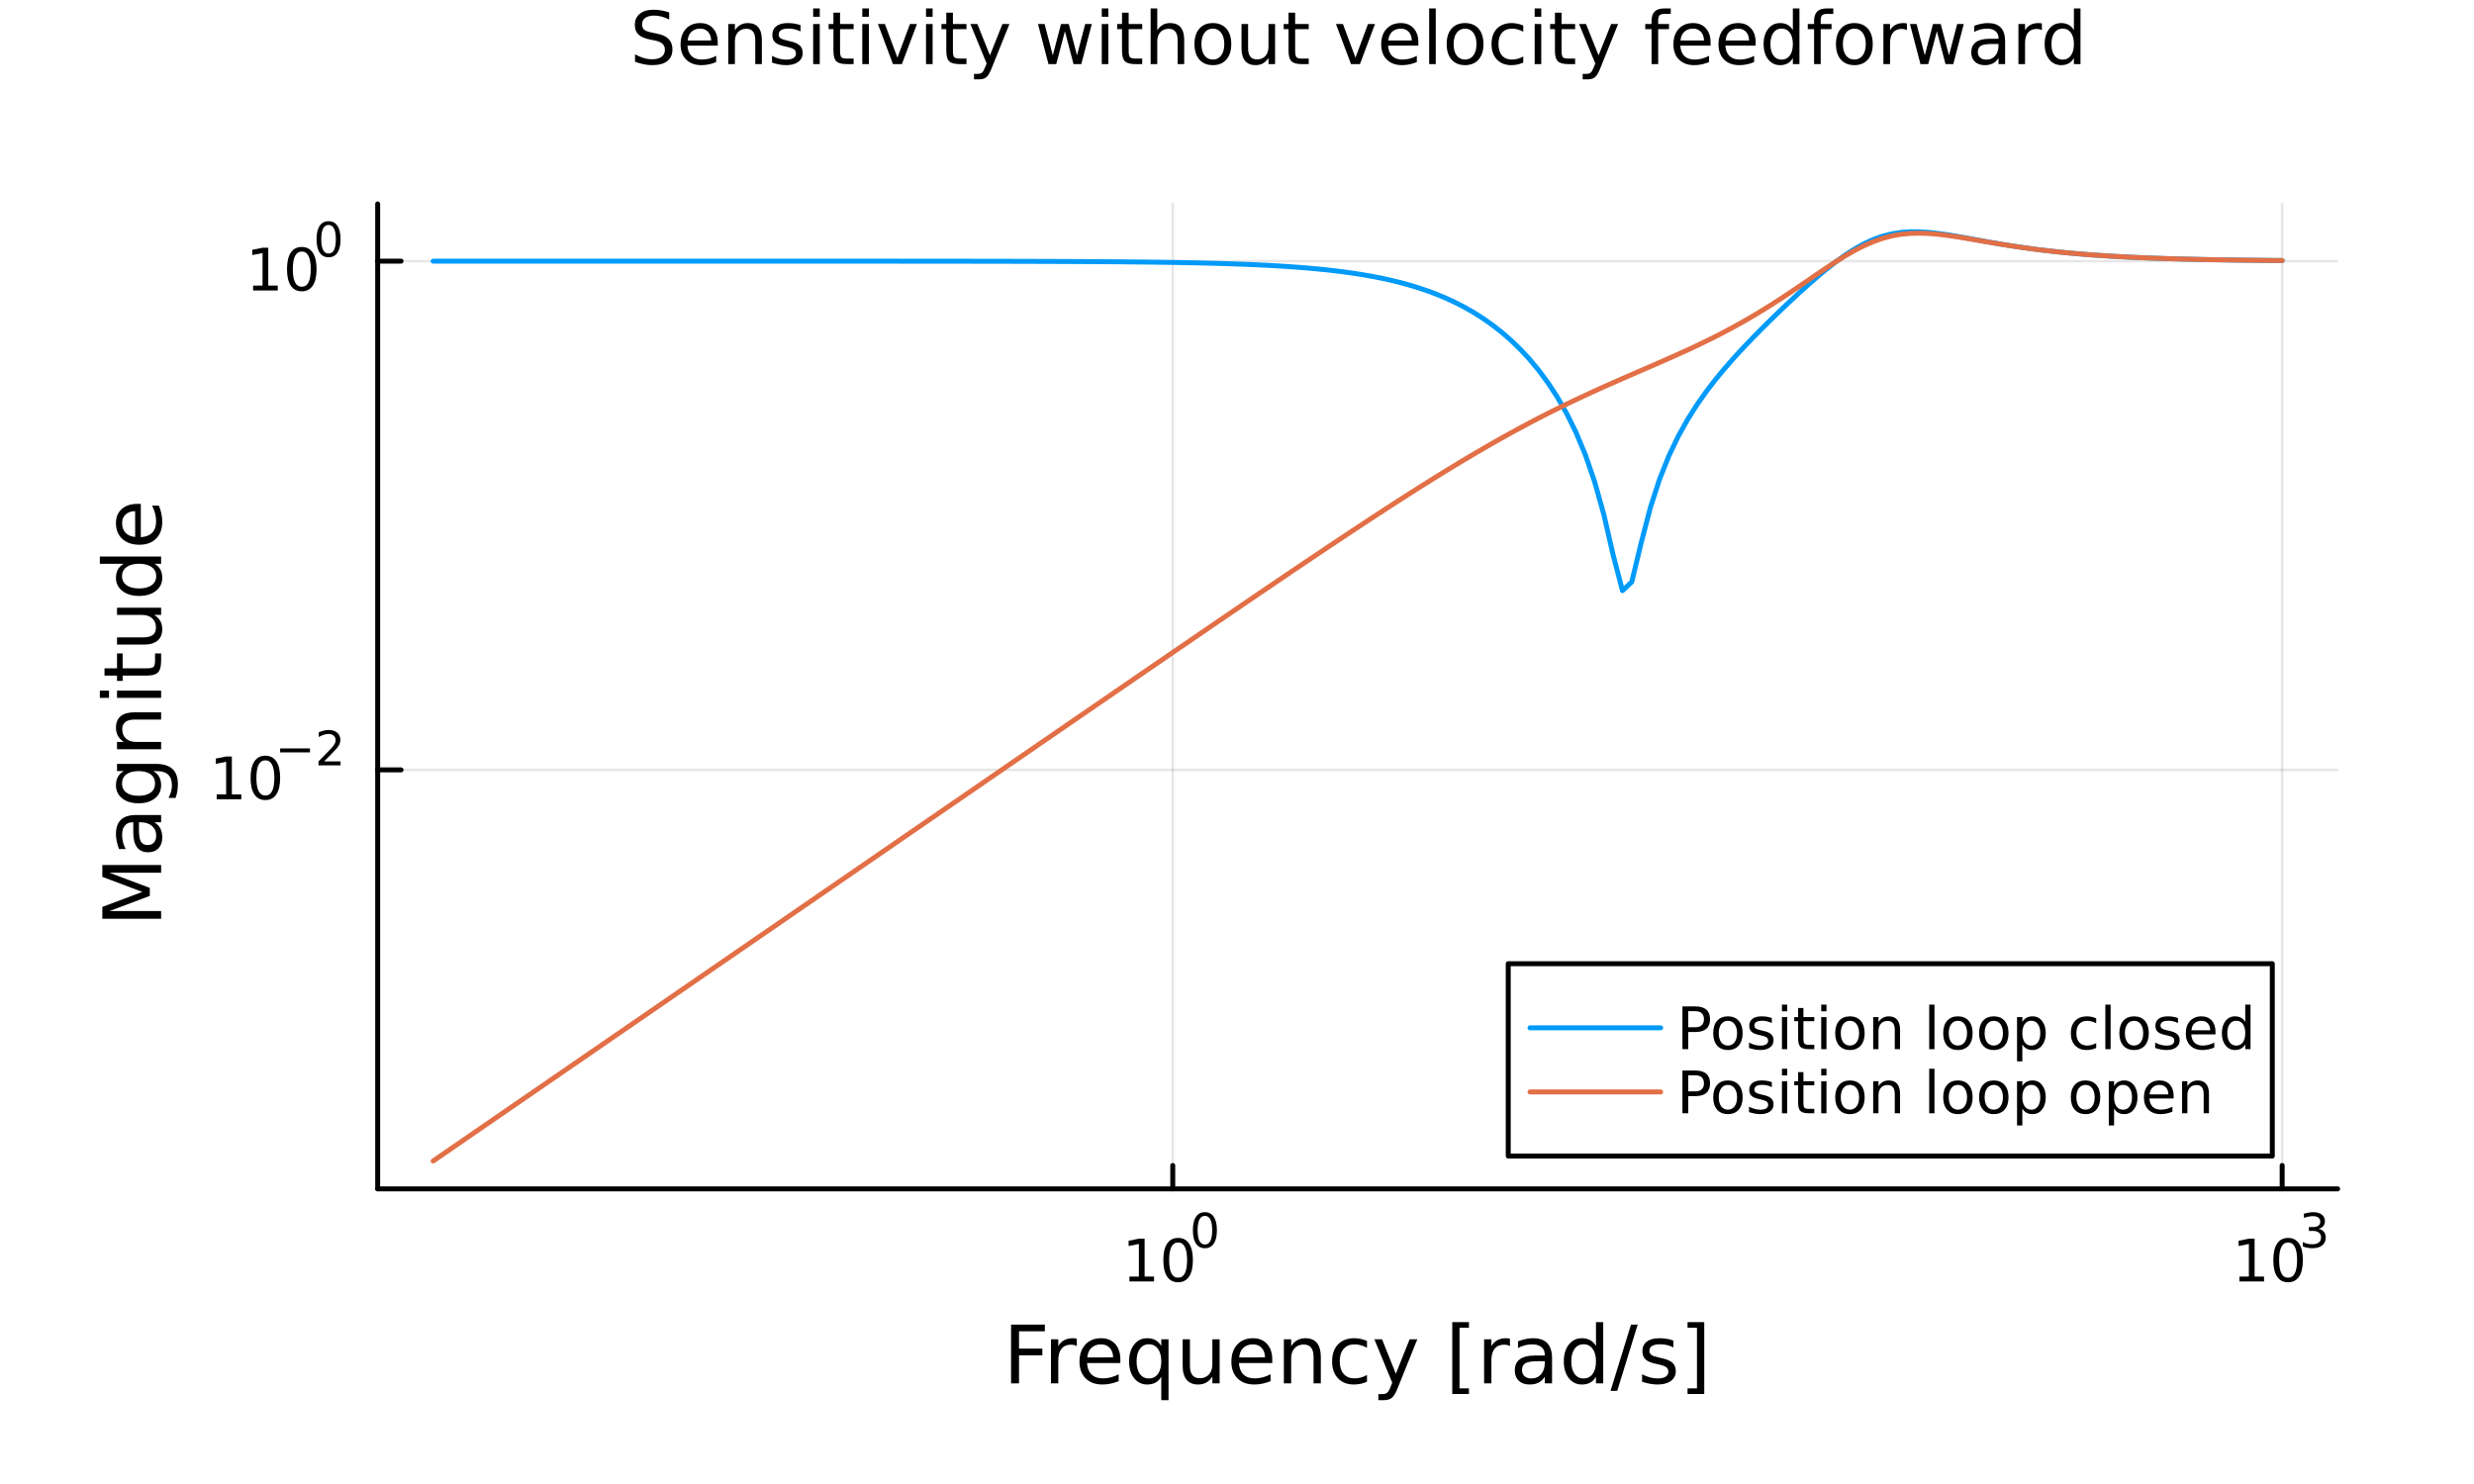 <?xml version="1.0" encoding="utf-8"?>
<svg xmlns="http://www.w3.org/2000/svg" xmlns:xlink="http://www.w3.org/1999/xlink" width="500" height="300" viewBox="0 0 2000 1200">
<rect x="0" y="0" width="2000" height="1200" fill="#333333" stroke="none"/>
<defs>
  <clipPath id="clip630">
    <rect x="0" y="0" width="2000" height="1200"/>
  </clipPath>
</defs>
<path clip-path="url(#clip630)" d="M0 1200 L2000 1200 L2000 0 L0 0  Z" fill="#ffffff" fill-rule="evenodd" fill-opacity="1"/>
<defs>
  <clipPath id="clip631">
    <rect x="400" y="0" width="1401" height="1200"/>
  </clipPath>
</defs>
<path clip-path="url(#clip630)" d="M305.311 961.341 L1889.76 961.341 L1889.76 164.864 L305.311 164.864  Z" fill="#ffffff" fill-rule="evenodd" fill-opacity="1"/>
<defs>
  <clipPath id="clip632">
    <rect x="305" y="164" width="1585" height="797"/>
  </clipPath>
</defs>
<polyline clip-path="url(#clip632)" style="stroke:#000000; stroke-linecap:round; stroke-linejoin:round; stroke-width:2; stroke-opacity:0.1; fill:none" points="948.061,961.341 948.061,164.864 "/>
<polyline clip-path="url(#clip632)" style="stroke:#000000; stroke-linecap:round; stroke-linejoin:round; stroke-width:2; stroke-opacity:0.1; fill:none" points="1844.92,961.341 1844.92,164.864 "/>
<polyline clip-path="url(#clip630)" style="stroke:#000000; stroke-linecap:round; stroke-linejoin:round; stroke-width:4; stroke-opacity:1; fill:none" points="305.311,961.341 1889.76,961.341 "/>
<polyline clip-path="url(#clip630)" style="stroke:#000000; stroke-linecap:round; stroke-linejoin:round; stroke-width:4; stroke-opacity:1; fill:none" points="948.061,961.341 948.061,942.443 "/>
<polyline clip-path="url(#clip630)" style="stroke:#000000; stroke-linecap:round; stroke-linejoin:round; stroke-width:4; stroke-opacity:1; fill:none" points="1844.92,961.341 1844.92,942.443 "/>
<path clip-path="url(#clip630)" d="M913.044 1032.27 L920.683 1032.27 L920.683 1005.9 L912.372 1007.57 L912.372 1003.31 L920.636 1001.64 L925.312 1001.64 L925.312 1032.27 L932.951 1032.27 L932.951 1036.2 L913.044 1036.2 L913.044 1032.27 Z" fill="#000000" fill-rule="nonzero" fill-opacity="1" /><path clip-path="url(#clip630)" d="M952.395 1004.72 Q948.784 1004.72 946.956 1008.28 Q945.15 1011.83 945.15 1018.96 Q945.15 1026.06 946.956 1029.63 Q948.784 1033.17 952.395 1033.17 Q956.03 1033.17 957.835 1029.63 Q959.664 1026.06 959.664 1018.96 Q959.664 1011.83 957.835 1008.28 Q956.03 1004.72 952.395 1004.72 M952.395 1001.02 Q958.206 1001.02 961.261 1005.62 Q964.34 1010.21 964.34 1018.96 Q964.34 1027.68 961.261 1032.29 Q958.206 1036.87 952.395 1036.87 Q946.585 1036.87 943.507 1032.29 Q940.451 1027.68 940.451 1018.96 Q940.451 1010.21 943.507 1005.62 Q946.585 1001.02 952.395 1001.02 Z" fill="#000000" fill-rule="nonzero" fill-opacity="1" /><path clip-path="url(#clip630)" d="M974.045 983.212 Q971.111 983.212 969.625 986.108 Q968.158 988.986 968.158 994.779 Q968.158 1000.55 969.625 1003.45 Q971.111 1006.33 974.045 1006.33 Q976.997 1006.33 978.464 1003.45 Q979.95 1000.55 979.95 994.779 Q979.95 988.986 978.464 986.108 Q976.997 983.212 974.045 983.212 M974.045 980.203 Q978.765 980.203 981.248 983.945 Q983.749 987.669 983.749 994.779 Q983.749 1001.87 981.248 1005.61 Q978.765 1009.34 974.045 1009.34 Q969.324 1009.34 966.822 1005.61 Q964.34 1001.87 964.34 994.779 Q964.34 987.669 966.822 983.945 Q969.324 980.203 974.045 980.203 Z" fill="#000000" fill-rule="nonzero" fill-opacity="1" /><path clip-path="url(#clip630)" d="M1810.36 1032.27 L1818 1032.27 L1818 1005.9 L1809.69 1007.57 L1809.69 1003.31 L1817.96 1001.64 L1822.63 1001.64 L1822.63 1032.27 L1830.27 1032.27 L1830.27 1036.2 L1810.36 1036.2 L1810.36 1032.27 Z" fill="#000000" fill-rule="nonzero" fill-opacity="1" /><path clip-path="url(#clip630)" d="M1849.72 1004.72 Q1846.1 1004.72 1844.28 1008.28 Q1842.47 1011.83 1842.47 1018.96 Q1842.47 1026.06 1844.28 1029.63 Q1846.1 1033.17 1849.72 1033.17 Q1853.35 1033.17 1855.16 1029.63 Q1856.98 1026.06 1856.98 1018.96 Q1856.98 1011.83 1855.16 1008.28 Q1853.35 1004.72 1849.72 1004.72 M1849.72 1001.02 Q1855.53 1001.02 1858.58 1005.62 Q1861.66 1010.21 1861.66 1018.96 Q1861.66 1027.68 1858.58 1032.29 Q1855.53 1036.87 1849.72 1036.87 Q1843.91 1036.87 1840.83 1032.29 Q1837.77 1027.68 1837.77 1018.96 Q1837.77 1010.21 1840.83 1005.62 Q1843.91 1001.02 1849.72 1001.02 Z" fill="#000000" fill-rule="nonzero" fill-opacity="1" /><path clip-path="url(#clip630)" d="M1874.36 993.65 Q1877.08 994.233 1878.61 996.076 Q1880.15 997.92 1880.15 1000.63 Q1880.15 1004.78 1877.29 1007.06 Q1874.43 1009.34 1869.16 1009.34 Q1867.4 1009.34 1865.52 1008.98 Q1863.65 1008.64 1861.66 1007.94 L1861.66 1004.28 Q1863.24 1005.2 1865.12 1005.67 Q1867 1006.14 1869.05 1006.14 Q1872.63 1006.14 1874.49 1004.73 Q1876.37 1003.32 1876.37 1000.63 Q1876.37 998.145 1874.62 996.753 Q1872.89 995.343 1869.79 995.343 L1866.51 995.343 L1866.51 992.221 L1869.94 992.221 Q1872.74 992.221 1874.22 991.111 Q1875.71 989.983 1875.71 987.876 Q1875.71 985.713 1874.17 984.566 Q1872.64 983.4 1869.79 983.4 Q1868.22 983.4 1866.44 983.738 Q1864.65 984.077 1862.51 984.792 L1862.51 981.406 Q1864.67 980.804 1866.55 980.504 Q1868.45 980.203 1870.12 980.203 Q1874.45 980.203 1876.97 982.177 Q1879.49 984.133 1879.49 987.481 Q1879.49 989.813 1878.15 991.431 Q1876.82 993.03 1874.36 993.65 Z" fill="#000000" fill-rule="nonzero" fill-opacity="1" /><path clip-path="url(#clip630)" d="M817.351 1071.11 L844.66 1071.11 L844.66 1076.52 L823.78 1076.52 L823.78 1090.53 L842.623 1090.53 L842.623 1095.94 L823.78 1095.94 L823.78 1118.63 L817.351 1118.63 L817.351 1071.11 Z" fill="#000000" fill-rule="nonzero" fill-opacity="1" /><path clip-path="url(#clip630)" d="M870.505 1088.46 Q869.518 1087.88 868.34 1087.63 Q867.194 1087.34 865.794 1087.34 Q860.829 1087.34 858.155 1090.59 Q855.513 1093.8 855.513 1099.85 L855.513 1118.63 L849.625 1118.63 L849.625 1082.98 L855.513 1082.98 L855.513 1088.52 Q857.359 1085.27 860.32 1083.71 Q863.28 1082.12 867.513 1082.12 Q868.118 1082.12 868.85 1082.22 Q869.582 1082.28 870.473 1082.44 L870.505 1088.46 Z" fill="#000000" fill-rule="nonzero" fill-opacity="1" /><path clip-path="url(#clip630)" d="M905.707 1099.34 L905.707 1102.21 L878.78 1102.21 Q879.162 1108.25 882.409 1111.44 Q885.687 1114.59 891.511 1114.59 Q894.885 1114.59 898.036 1113.76 Q901.219 1112.93 904.338 1111.28 L904.338 1116.82 Q901.187 1118.15 897.877 1118.85 Q894.567 1119.55 891.161 1119.55 Q882.631 1119.55 877.634 1114.59 Q872.669 1109.62 872.669 1101.16 Q872.669 1092.4 877.38 1087.28 Q882.122 1082.12 890.143 1082.12 Q897.336 1082.12 901.506 1086.77 Q905.707 1091.38 905.707 1099.34 M899.851 1097.62 Q899.787 1092.82 897.145 1089.95 Q894.535 1087.09 890.207 1087.09 Q885.305 1087.09 882.345 1089.86 Q879.417 1092.63 878.971 1097.65 L899.851 1097.62 Z" fill="#000000" fill-rule="nonzero" fill-opacity="1" /><path clip-path="url(#clip630)" d="M918.82 1100.84 Q918.82 1107.3 921.462 1110.99 Q924.136 1114.65 928.783 1114.65 Q933.43 1114.65 936.103 1110.99 Q938.777 1107.3 938.777 1100.84 Q938.777 1094.38 936.103 1090.72 Q933.43 1087.02 928.783 1087.02 Q924.136 1087.02 921.462 1090.72 Q918.82 1094.38 918.82 1100.84 M938.777 1113.28 Q936.931 1116.47 934.098 1118.02 Q931.297 1119.55 927.35 1119.55 Q920.889 1119.55 916.815 1114.4 Q912.773 1109.24 912.773 1100.84 Q912.773 1092.43 916.815 1087.28 Q920.889 1082.12 927.35 1082.12 Q931.297 1082.12 934.098 1083.68 Q936.931 1085.21 938.777 1088.39 L938.777 1082.98 L944.633 1082.98 L944.633 1132.19 L938.777 1132.19 L938.777 1113.28 Z" fill="#000000" fill-rule="nonzero" fill-opacity="1" /><path clip-path="url(#clip630)" d="M956.092 1104.56 L956.092 1082.98 L961.948 1082.98 L961.948 1104.34 Q961.948 1109.4 963.921 1111.95 Q965.895 1114.46 969.842 1114.46 Q974.584 1114.46 977.321 1111.44 Q980.09 1108.41 980.09 1103.19 L980.09 1082.98 L985.947 1082.98 L985.947 1118.63 L980.09 1118.63 L980.09 1113.16 Q977.958 1116.4 975.125 1117.99 Q972.324 1119.55 968.6 1119.55 Q962.457 1119.55 959.274 1115.73 Q956.092 1111.91 956.092 1104.56 M970.828 1082.12 L970.828 1082.12 Z" fill="#000000" fill-rule="nonzero" fill-opacity="1" /><path clip-path="url(#clip630)" d="M1028.5 1099.34 L1028.5 1102.21 L1001.57 1102.21 Q1001.96 1108.25 1005.2 1111.44 Q1008.48 1114.59 1014.31 1114.59 Q1017.68 1114.59 1020.83 1113.76 Q1024.01 1112.93 1027.13 1111.28 L1027.13 1116.82 Q1023.98 1118.15 1020.67 1118.85 Q1017.36 1119.55 1013.96 1119.55 Q1005.43 1119.55 1000.43 1114.59 Q995.463 1109.62 995.463 1101.16 Q995.463 1092.4 1000.17 1087.28 Q1004.92 1082.12 1012.94 1082.12 Q1020.13 1082.12 1024.3 1086.77 Q1028.5 1091.38 1028.5 1099.34 M1022.65 1097.62 Q1022.58 1092.82 1019.94 1089.95 Q1017.33 1087.09 1013 1087.09 Q1008.1 1087.09 1005.14 1089.86 Q1002.21 1092.63 1001.77 1097.65 L1022.65 1097.62 Z" fill="#000000" fill-rule="nonzero" fill-opacity="1" /><path clip-path="url(#clip630)" d="M1067.75 1097.11 L1067.75 1118.63 L1061.89 1118.63 L1061.89 1097.3 Q1061.89 1092.24 1059.92 1089.73 Q1057.94 1087.21 1054 1087.21 Q1049.25 1087.21 1046.52 1090.24 Q1043.78 1093.26 1043.78 1098.48 L1043.78 1118.63 L1037.89 1118.63 L1037.89 1082.98 L1043.78 1082.98 L1043.78 1088.52 Q1045.88 1085.31 1048.71 1083.71 Q1051.58 1082.12 1055.3 1082.12 Q1061.44 1082.12 1064.6 1085.94 Q1067.75 1089.73 1067.75 1097.11 Z" fill="#000000" fill-rule="nonzero" fill-opacity="1" /><path clip-path="url(#clip630)" d="M1105.08 1084.35 L1105.08 1089.82 Q1102.6 1088.46 1100.08 1087.79 Q1097.6 1087.09 1095.05 1087.09 Q1089.36 1087.09 1086.21 1090.72 Q1083.06 1094.31 1083.06 1100.84 Q1083.06 1107.36 1086.21 1110.99 Q1089.36 1114.59 1095.05 1114.59 Q1097.6 1114.59 1100.08 1113.92 Q1102.6 1113.22 1105.08 1111.85 L1105.08 1117.26 Q1102.63 1118.41 1099.99 1118.98 Q1097.38 1119.55 1094.42 1119.55 Q1086.37 1119.55 1081.62 1114.49 Q1076.88 1109.43 1076.88 1100.84 Q1076.88 1092.12 1081.66 1087.12 Q1086.46 1082.12 1094.8 1082.12 Q1097.51 1082.12 1100.08 1082.7 Q1102.66 1083.24 1105.08 1084.35 Z" fill="#000000" fill-rule="nonzero" fill-opacity="1" /><path clip-path="url(#clip630)" d="M1130.1 1121.94 Q1127.62 1128.31 1125.26 1130.25 Q1122.9 1132.19 1118.96 1132.19 L1114.28 1132.19 L1114.28 1127.29 L1117.72 1127.29 Q1120.14 1127.29 1121.47 1126.14 Q1122.81 1125 1124.43 1120.73 L1125.48 1118.06 L1111.06 1082.98 L1117.27 1082.98 L1128.41 1110.86 L1139.55 1082.98 L1145.76 1082.98 L1130.1 1121.94 Z" fill="#000000" fill-rule="nonzero" fill-opacity="1" /><path clip-path="url(#clip630)" d="M1174.02 1069.1 L1187.52 1069.1 L1187.52 1073.66 L1179.88 1073.66 L1179.88 1122.67 L1187.52 1122.67 L1187.52 1127.22 L1174.02 1127.22 L1174.02 1069.1 Z" fill="#000000" fill-rule="nonzero" fill-opacity="1" /><path clip-path="url(#clip630)" d="M1220.65 1088.46 Q1219.66 1087.88 1218.49 1087.63 Q1217.34 1087.34 1215.94 1087.34 Q1210.97 1087.34 1208.3 1090.59 Q1205.66 1093.8 1205.66 1099.85 L1205.66 1118.63 L1199.77 1118.63 L1199.77 1082.98 L1205.66 1082.98 L1205.66 1088.52 Q1207.51 1085.27 1210.47 1083.71 Q1213.43 1082.12 1217.66 1082.12 Q1218.26 1082.12 1219 1082.22 Q1219.73 1082.28 1220.62 1082.44 L1220.65 1088.46 Z" fill="#000000" fill-rule="nonzero" fill-opacity="1" /><path clip-path="url(#clip630)" d="M1242.99 1100.71 Q1235.9 1100.71 1233.16 1102.33 Q1230.42 1103.96 1230.42 1107.87 Q1230.42 1110.99 1232.46 1112.84 Q1234.53 1114.65 1238.06 1114.65 Q1242.93 1114.65 1245.86 1111.21 Q1248.82 1107.74 1248.82 1102.02 L1248.82 1100.71 L1242.99 1100.71 M1254.68 1098.29 L1254.68 1118.63 L1248.82 1118.63 L1248.82 1113.22 Q1246.81 1116.47 1243.82 1118.02 Q1240.83 1119.55 1236.5 1119.55 Q1231.03 1119.55 1227.78 1116.5 Q1224.57 1113.41 1224.57 1108.25 Q1224.57 1102.24 1228.58 1099.18 Q1232.62 1096.13 1240.61 1096.13 L1248.82 1096.13 L1248.82 1095.55 Q1248.82 1091.51 1246.14 1089.32 Q1243.5 1087.09 1238.7 1087.09 Q1235.64 1087.09 1232.75 1087.82 Q1229.85 1088.55 1227.18 1090.02 L1227.18 1084.6 Q1230.39 1083.36 1233.41 1082.76 Q1236.44 1082.12 1239.3 1082.12 Q1247.04 1082.12 1250.86 1086.13 Q1254.68 1090.14 1254.68 1098.29 Z" fill="#000000" fill-rule="nonzero" fill-opacity="1" /><path clip-path="url(#clip630)" d="M1290.2 1088.39 L1290.2 1069.1 L1296.05 1069.1 L1296.05 1118.63 L1290.2 1118.63 L1290.2 1113.28 Q1288.35 1116.47 1285.52 1118.02 Q1282.72 1119.55 1278.77 1119.55 Q1272.31 1119.55 1268.23 1114.4 Q1264.19 1109.24 1264.19 1100.84 Q1264.19 1092.43 1268.23 1087.28 Q1272.31 1082.12 1278.77 1082.12 Q1282.72 1082.12 1285.52 1083.68 Q1288.35 1085.21 1290.2 1088.39 M1270.24 1100.84 Q1270.24 1107.3 1272.88 1110.99 Q1275.55 1114.65 1280.2 1114.65 Q1284.85 1114.65 1287.52 1110.99 Q1290.2 1107.3 1290.2 1100.84 Q1290.2 1094.38 1287.52 1090.72 Q1284.85 1087.02 1280.2 1087.02 Q1275.55 1087.02 1272.88 1090.72 Q1270.24 1094.38 1270.24 1100.84 Z" fill="#000000" fill-rule="nonzero" fill-opacity="1" /><path clip-path="url(#clip630)" d="M1318.52 1071.11 L1323.93 1071.11 L1307.38 1124.68 L1301.97 1124.68 L1318.52 1071.11 Z" fill="#000000" fill-rule="nonzero" fill-opacity="1" /><path clip-path="url(#clip630)" d="M1352.8 1084.03 L1352.8 1089.57 Q1350.32 1088.3 1347.65 1087.66 Q1344.97 1087.02 1342.11 1087.02 Q1337.75 1087.02 1335.55 1088.36 Q1333.39 1089.7 1333.39 1092.37 Q1333.39 1094.41 1334.95 1095.59 Q1336.51 1096.73 1341.22 1097.78 L1343.22 1098.23 Q1349.46 1099.56 1352.07 1102.02 Q1354.71 1104.43 1354.71 1108.79 Q1354.71 1113.76 1350.77 1116.66 Q1346.85 1119.55 1339.98 1119.55 Q1337.11 1119.55 1333.99 1118.98 Q1330.9 1118.44 1327.47 1117.32 L1327.47 1111.28 Q1330.71 1112.96 1333.86 1113.82 Q1337.02 1114.65 1340.1 1114.65 Q1344.24 1114.65 1346.47 1113.25 Q1348.7 1111.82 1348.7 1109.24 Q1348.7 1106.85 1347.07 1105.58 Q1345.48 1104.31 1340.04 1103.13 L1338 1102.65 Q1332.56 1101.51 1330.14 1099.15 Q1327.72 1096.76 1327.72 1092.63 Q1327.72 1087.6 1331.29 1084.86 Q1334.85 1082.12 1341.41 1082.12 Q1344.65 1082.12 1347.52 1082.6 Q1350.38 1083.08 1352.8 1084.03 Z" fill="#000000" fill-rule="nonzero" fill-opacity="1" /><path clip-path="url(#clip630)" d="M1377.72 1069.1 L1377.72 1127.22 L1364.23 1127.22 L1364.23 1122.67 L1371.84 1122.67 L1371.84 1073.66 L1364.23 1073.66 L1364.23 1069.1 L1377.72 1069.1 Z" fill="#000000" fill-rule="nonzero" fill-opacity="1" /><polyline clip-path="url(#clip632)" style="stroke:#000000; stroke-linecap:round; stroke-linejoin:round; stroke-width:2; stroke-opacity:0.1; fill:none" points="305.311,622.553 1889.76,622.553 "/>
<polyline clip-path="url(#clip632)" style="stroke:#000000; stroke-linecap:round; stroke-linejoin:round; stroke-width:2; stroke-opacity:0.1; fill:none" points="305.311,211.167 1889.76,211.167 "/>
<polyline clip-path="url(#clip630)" style="stroke:#000000; stroke-linecap:round; stroke-linejoin:round; stroke-width:4; stroke-opacity:1; fill:none" points="305.311,961.341 305.311,164.864 "/>
<polyline clip-path="url(#clip630)" style="stroke:#000000; stroke-linecap:round; stroke-linejoin:round; stroke-width:4; stroke-opacity:1; fill:none" points="305.311,622.553 324.209,622.553 "/>
<polyline clip-path="url(#clip630)" style="stroke:#000000; stroke-linecap:round; stroke-linejoin:round; stroke-width:4; stroke-opacity:1; fill:none" points="305.311,211.167 324.209,211.167 "/>
<path clip-path="url(#clip630)" d="M175.172 642.345 L182.81 642.345 L182.81 615.98 L174.5 617.646 L174.5 613.387 L182.764 611.72 L187.44 611.72 L187.44 642.345 L195.079 642.345 L195.079 646.28 L175.172 646.28 L175.172 642.345 Z" fill="#000000" fill-rule="nonzero" fill-opacity="1" /><path clip-path="url(#clip630)" d="M214.523 614.799 Q210.912 614.799 209.083 618.364 Q207.278 621.905 207.278 629.035 Q207.278 636.141 209.083 639.706 Q210.912 643.248 214.523 643.248 Q218.157 643.248 219.963 639.706 Q221.792 636.141 221.792 629.035 Q221.792 621.905 219.963 618.364 Q218.157 614.799 214.523 614.799 M214.523 611.095 Q220.333 611.095 223.389 615.702 Q226.468 620.285 226.468 629.035 Q226.468 637.762 223.389 642.368 Q220.333 646.952 214.523 646.952 Q208.713 646.952 205.634 642.368 Q202.579 637.762 202.579 629.035 Q202.579 620.285 205.634 615.702 Q208.713 611.095 214.523 611.095 Z" fill="#000000" fill-rule="nonzero" fill-opacity="1" /><path clip-path="url(#clip630)" d="M226.468 605.197 L250.579 605.197 L250.579 608.394 L226.468 608.394 L226.468 605.197 Z" fill="#000000" fill-rule="nonzero" fill-opacity="1" /><path clip-path="url(#clip630)" d="M262.052 615.673 L275.311 615.673 L275.311 618.87 L257.482 618.87 L257.482 615.673 Q259.645 613.434 263.368 609.673 Q267.111 605.893 268.07 604.802 Q269.895 602.752 270.609 601.341 Q271.343 599.912 271.343 598.539 Q271.343 596.301 269.763 594.89 Q268.202 593.479 265.682 593.479 Q263.895 593.479 261.901 594.1 Q259.927 594.721 257.67 595.981 L257.67 592.144 Q259.964 591.222 261.958 590.752 Q263.951 590.282 265.607 590.282 Q269.97 590.282 272.565 592.464 Q275.161 594.646 275.161 598.294 Q275.161 600.025 274.503 601.586 Q273.863 603.128 272.152 605.234 Q271.681 605.78 269.161 608.394 Q266.641 610.989 262.052 615.673 Z" fill="#000000" fill-rule="nonzero" fill-opacity="1" /><path clip-path="url(#clip630)" d="M204.606 230.959 L212.245 230.959 L212.245 204.594 L203.934 206.26 L203.934 202.001 L212.198 200.335 L216.874 200.335 L216.874 230.959 L224.513 230.959 L224.513 234.895 L204.606 234.895 L204.606 230.959 Z" fill="#000000" fill-rule="nonzero" fill-opacity="1" /><path clip-path="url(#clip630)" d="M243.957 203.413 Q240.346 203.413 238.518 206.978 Q236.712 210.52 236.712 217.649 Q236.712 224.756 238.518 228.32 Q240.346 231.862 243.957 231.862 Q247.592 231.862 249.397 228.32 Q251.226 224.756 251.226 217.649 Q251.226 210.52 249.397 206.978 Q247.592 203.413 243.957 203.413 M243.957 199.71 Q249.768 199.71 252.823 204.316 Q255.902 208.899 255.902 217.649 Q255.902 226.376 252.823 230.982 Q249.768 235.566 243.957 235.566 Q238.147 235.566 235.069 230.982 Q232.013 226.376 232.013 217.649 Q232.013 208.899 235.069 204.316 Q238.147 199.71 243.957 199.71 Z" fill="#000000" fill-rule="nonzero" fill-opacity="1" /><path clip-path="url(#clip630)" d="M265.607 181.906 Q262.673 181.906 261.187 184.802 Q259.72 187.68 259.72 193.472 Q259.72 199.246 261.187 202.143 Q262.673 205.02 265.607 205.02 Q268.559 205.02 270.026 202.143 Q271.512 199.246 271.512 193.472 Q271.512 187.68 270.026 184.802 Q268.559 181.906 265.607 181.906 M265.607 178.896 Q270.327 178.896 272.81 182.639 Q275.311 186.363 275.311 193.472 Q275.311 200.563 272.81 204.306 Q270.327 208.03 265.607 208.03 Q260.886 208.03 258.384 204.306 Q255.902 200.563 255.902 193.472 Q255.902 186.363 258.384 182.639 Q260.886 178.896 265.607 178.896 Z" fill="#000000" fill-rule="nonzero" fill-opacity="1" /><path clip-path="url(#clip630)" d="M82.724 742.934 L82.724 733.353 L115.062 721.227 L82.724 709.036 L82.724 699.456 L130.244 699.456 L130.244 705.726 L88.517 705.726 L121.109 717.98 L121.109 724.441 L88.517 736.695 L130.244 736.695 L130.244 742.934 L82.724 742.934 Z" fill="#000000" fill-rule="nonzero" fill-opacity="1" /><path clip-path="url(#clip630)" d="M112.325 670.747 Q112.325 677.844 113.948 680.582 Q115.571 683.319 119.486 683.319 Q122.605 683.319 124.451 681.282 Q126.266 679.213 126.266 675.68 Q126.266 670.81 122.828 667.882 Q119.359 664.922 113.63 664.922 L112.325 664.922 L112.325 670.747 M109.906 659.066 L130.244 659.066 L130.244 664.922 L124.833 664.922 Q128.08 666.927 129.64 669.919 Q131.167 672.911 131.167 677.24 Q131.167 682.714 128.112 685.961 Q125.024 689.175 119.868 689.175 Q113.853 689.175 110.797 685.165 Q107.742 681.123 107.742 673.134 L107.742 664.922 L107.169 664.922 Q103.126 664.922 100.93 667.596 Q98.702 670.237 98.702 675.043 Q98.702 678.099 99.434 680.995 Q100.166 683.892 101.63 686.565 L96.22 686.565 Q94.978 683.351 94.374 680.327 Q93.737 677.303 93.737 674.439 Q93.737 666.704 97.747 662.885 Q101.758 659.066 109.906 659.066 Z" fill="#000000" fill-rule="nonzero" fill-opacity="1" /><path clip-path="url(#clip630)" d="M112.007 623.545 Q105.641 623.545 102.14 626.187 Q98.639 628.797 98.639 633.539 Q98.639 638.25 102.14 640.891 Q105.641 643.501 112.007 643.501 Q118.34 643.501 121.842 640.891 Q125.343 638.25 125.343 633.539 Q125.343 628.797 121.842 626.187 Q118.34 623.545 112.007 623.545 M125.82 617.688 Q134.923 617.688 139.347 621.731 Q143.803 625.773 143.803 634.112 Q143.803 637.199 143.326 639.937 Q142.88 642.674 141.925 645.252 L136.228 645.252 Q137.629 642.674 138.297 640.159 Q138.965 637.645 138.965 635.035 Q138.965 629.274 135.942 626.409 Q132.95 623.545 126.87 623.545 L123.974 623.545 Q127.125 625.359 128.685 628.192 Q130.244 631.025 130.244 634.971 Q130.244 641.528 125.247 645.538 Q120.25 649.549 112.007 649.549 Q103.731 649.549 98.734 645.538 Q93.737 641.528 93.737 634.971 Q93.737 631.025 95.297 628.192 Q96.856 625.359 100.007 623.545 L94.596 623.545 L94.596 617.688 L125.82 617.688 Z" fill="#000000" fill-rule="nonzero" fill-opacity="1" /><path clip-path="url(#clip630)" d="M108.728 575.993 L130.244 575.993 L130.244 581.85 L108.919 581.85 Q103.858 581.85 101.344 583.823 Q98.829 585.796 98.829 589.743 Q98.829 594.485 101.853 597.223 Q104.877 599.96 110.097 599.96 L130.244 599.96 L130.244 605.848 L94.596 605.848 L94.596 599.96 L100.134 599.96 Q96.92 597.859 95.328 595.027 Q93.737 592.162 93.737 588.438 Q93.737 582.295 97.556 579.144 Q101.344 575.993 108.728 575.993 Z" fill="#000000" fill-rule="nonzero" fill-opacity="1" /><path clip-path="url(#clip630)" d="M94.596 564.312 L94.596 558.456 L130.244 558.456 L130.244 564.312 L94.596 564.312 M80.719 564.312 L80.719 558.456 L88.135 558.456 L88.135 564.312 L80.719 564.312 Z" fill="#000000" fill-rule="nonzero" fill-opacity="1" /><path clip-path="url(#clip630)" d="M84.475 540.409 L94.596 540.409 L94.596 528.346 L99.148 528.346 L99.148 540.409 L118.5 540.409 Q122.86 540.409 124.101 539.231 Q125.343 538.022 125.343 534.361 L125.343 528.346 L130.244 528.346 L130.244 534.361 Q130.244 541.141 127.73 543.719 Q125.184 546.297 118.5 546.297 L99.148 546.297 L99.148 550.594 L94.596 550.594 L94.596 546.297 L84.475 546.297 L84.475 540.409 Z" fill="#000000" fill-rule="nonzero" fill-opacity="1" /><path clip-path="url(#clip630)" d="M116.176 521.248 L94.596 521.248 L94.596 515.392 L115.953 515.392 Q121.014 515.392 123.56 513.418 Q126.075 511.445 126.075 507.498 Q126.075 502.756 123.051 500.018 Q120.027 497.249 114.807 497.249 L94.596 497.249 L94.596 491.393 L130.244 491.393 L130.244 497.249 L124.77 497.249 Q128.016 499.382 129.608 502.215 Q131.167 505.015 131.167 508.739 Q131.167 514.882 127.348 518.065 Q123.528 521.248 116.176 521.248 M93.737 506.511 L93.737 506.511 Z" fill="#000000" fill-rule="nonzero" fill-opacity="1" /><path clip-path="url(#clip630)" d="M100.007 455.872 L80.719 455.872 L80.719 450.016 L130.244 450.016 L130.244 455.872 L124.897 455.872 Q128.08 457.718 129.64 460.551 Q131.167 463.352 131.167 467.299 Q131.167 473.76 126.011 477.834 Q120.855 481.876 112.452 481.876 Q104.049 481.876 98.893 477.834 Q93.737 473.76 93.737 467.299 Q93.737 463.352 95.297 460.551 Q96.824 457.718 100.007 455.872 M112.452 475.829 Q118.913 475.829 122.605 473.187 Q126.266 470.513 126.266 465.866 Q126.266 461.219 122.605 458.546 Q118.913 455.872 112.452 455.872 Q105.991 455.872 102.331 458.546 Q98.639 461.219 98.639 465.866 Q98.639 470.513 102.331 473.187 Q105.991 475.829 112.452 475.829 Z" fill="#000000" fill-rule="nonzero" fill-opacity="1" /><path clip-path="url(#clip630)" d="M110.956 407.461 L113.821 407.461 L113.821 434.388 Q119.868 434.006 123.051 430.76 Q126.202 427.481 126.202 421.657 Q126.202 418.283 125.375 415.132 Q124.547 411.949 122.892 408.83 L128.43 408.83 Q129.767 411.981 130.467 415.291 Q131.167 418.601 131.167 422.007 Q131.167 430.537 126.202 435.534 Q121.237 440.499 112.77 440.499 Q104.018 440.499 98.893 435.788 Q93.737 431.046 93.737 423.025 Q93.737 415.832 98.384 411.662 Q102.999 407.461 110.956 407.461 M109.237 413.317 Q104.431 413.381 101.567 416.023 Q98.702 418.633 98.702 422.962 Q98.702 427.863 101.471 430.823 Q104.24 433.751 109.269 434.197 L109.237 413.317 Z" fill="#000000" fill-rule="nonzero" fill-opacity="1" /><path clip-path="url(#clip630)" d="M541.001 10.058 L541.001 15.758 Q537.674 14.167 534.722 13.385 Q531.771 12.604 529.022 12.604 Q524.248 12.604 521.644 14.456 Q519.068 16.308 519.068 19.722 Q519.068 22.587 520.776 24.062 Q522.512 25.509 527.315 26.406 L530.845 27.13 Q537.384 28.374 540.48 31.528 Q543.605 34.653 543.605 39.919 Q543.605 46.198 539.381 49.438 Q535.185 52.679 527.055 52.679 Q523.987 52.679 520.515 51.985 Q517.072 51.29 513.368 49.93 L513.368 43.912 Q516.927 45.908 520.342 46.921 Q523.756 47.934 527.055 47.934 Q532.06 47.934 534.78 45.966 Q537.5 43.999 537.5 40.353 Q537.5 37.17 535.532 35.376 Q533.594 33.582 529.138 32.685 L525.579 31.991 Q519.04 30.689 516.117 27.911 Q513.195 25.133 513.195 20.185 Q513.195 14.456 517.217 11.157 Q521.268 7.859 528.357 7.859 Q531.395 7.859 534.549 8.409 Q537.703 8.958 541.001 10.058 Z" fill="#000000" fill-rule="nonzero" fill-opacity="1" /><path clip-path="url(#clip630)" d="M580.208 34.305 L580.208 36.91 L555.729 36.91 Q556.076 42.407 559.028 45.301 Q562.008 48.165 567.303 48.165 Q570.37 48.165 573.235 47.413 Q576.128 46.661 578.964 45.156 L578.964 50.191 Q576.099 51.406 573.09 52.042 Q570.081 52.679 566.985 52.679 Q559.23 52.679 554.687 48.165 Q550.174 43.651 550.174 35.955 Q550.174 27.997 554.456 23.339 Q558.767 18.651 566.059 18.651 Q572.598 18.651 576.389 22.876 Q580.208 27.072 580.208 34.305 M574.884 32.743 Q574.826 28.374 572.425 25.77 Q570.052 23.165 566.117 23.165 Q561.661 23.165 558.97 25.683 Q556.308 28.2 555.903 32.772 L574.884 32.743 Z" fill="#000000" fill-rule="nonzero" fill-opacity="1" /><path clip-path="url(#clip630)" d="M615.885 32.28 L615.885 51.84 L610.561 51.84 L610.561 32.453 Q610.561 27.853 608.767 25.567 Q606.973 23.281 603.385 23.281 Q599.074 23.281 596.585 26.03 Q594.097 28.779 594.097 33.524 L594.097 51.84 L588.744 51.84 L588.744 19.433 L594.097 19.433 L594.097 24.468 Q596.007 21.545 598.582 20.098 Q601.186 18.651 604.571 18.651 Q610.156 18.651 613.02 22.124 Q615.885 25.567 615.885 32.28 Z" fill="#000000" fill-rule="nonzero" fill-opacity="1" /><path clip-path="url(#clip630)" d="M647.164 20.388 L647.164 25.422 Q644.907 24.265 642.476 23.686 Q640.046 23.108 637.442 23.108 Q633.478 23.108 631.481 24.323 Q629.513 25.538 629.513 27.969 Q629.513 29.82 630.931 30.891 Q632.349 31.933 636.631 32.888 L638.454 33.293 Q644.126 34.508 646.498 36.736 Q648.9 38.935 648.9 42.899 Q648.9 47.413 645.312 50.046 Q641.753 52.679 635.503 52.679 Q632.899 52.679 630.063 52.158 Q627.257 51.666 624.132 50.654 L624.132 45.156 Q627.083 46.69 629.947 47.471 Q632.812 48.223 635.619 48.223 Q639.38 48.223 641.406 46.95 Q643.431 45.648 643.431 43.304 Q643.431 41.134 641.956 39.977 Q640.509 38.819 635.561 37.749 L633.709 37.315 Q628.761 36.273 626.562 34.132 Q624.363 31.962 624.363 28.2 Q624.363 23.628 627.604 21.14 Q630.844 18.651 636.805 18.651 Q639.756 18.651 642.361 19.085 Q644.965 19.52 647.164 20.388 Z" fill="#000000" fill-rule="nonzero" fill-opacity="1" /><path clip-path="url(#clip630)" d="M657.378 19.433 L662.702 19.433 L662.702 51.84 L657.378 51.84 L657.378 19.433 M657.378 6.817 L662.702 6.817 L662.702 13.559 L657.378 13.559 L657.378 6.817 Z" fill="#000000" fill-rule="nonzero" fill-opacity="1" /><path clip-path="url(#clip630)" d="M679.108 10.231 L679.108 19.433 L690.074 19.433 L690.074 23.57 L679.108 23.57 L679.108 41.163 Q679.108 45.127 680.179 46.255 Q681.278 47.384 684.606 47.384 L690.074 47.384 L690.074 51.84 L684.606 51.84 Q678.443 51.84 676.099 49.554 Q673.755 47.239 673.755 41.163 L673.755 23.57 L669.849 23.57 L669.849 19.433 L673.755 19.433 L673.755 10.231 L679.108 10.231 Z" fill="#000000" fill-rule="nonzero" fill-opacity="1" /><path clip-path="url(#clip630)" d="M697.077 19.433 L702.401 19.433 L702.401 51.84 L697.077 51.84 L697.077 19.433 M697.077 6.817 L702.401 6.817 L702.401 13.559 L697.077 13.559 L697.077 6.817 Z" fill="#000000" fill-rule="nonzero" fill-opacity="1" /><path clip-path="url(#clip630)" d="M709.721 19.433 L715.364 19.433 L725.491 46.632 L735.618 19.433 L741.261 19.433 L729.108 51.84 L721.874 51.84 L709.721 19.433 Z" fill="#000000" fill-rule="nonzero" fill-opacity="1" /><path clip-path="url(#clip630)" d="M748.61 19.433 L753.934 19.433 L753.934 51.84 L748.61 51.84 L748.61 19.433 M748.61 6.817 L753.934 6.817 L753.934 13.559 L748.61 13.559 L748.61 6.817 Z" fill="#000000" fill-rule="nonzero" fill-opacity="1" /><path clip-path="url(#clip630)" d="M770.34 10.231 L770.34 19.433 L781.307 19.433 L781.307 23.57 L770.34 23.57 L770.34 41.163 Q770.34 45.127 771.411 46.255 Q772.51 47.384 775.838 47.384 L781.307 47.384 L781.307 51.84 L775.838 51.84 Q769.675 51.84 767.331 49.554 Q764.987 47.239 764.987 41.163 L764.987 23.57 L761.081 23.57 L761.081 19.433 L764.987 19.433 L764.987 10.231 L770.34 10.231 Z" fill="#000000" fill-rule="nonzero" fill-opacity="1" /><path clip-path="url(#clip630)" d="M801.793 54.849 Q799.536 60.636 797.395 62.401 Q795.253 64.166 791.665 64.166 L787.412 64.166 L787.412 59.71 L790.537 59.71 Q792.736 59.71 793.951 58.669 Q795.167 57.627 796.642 53.75 L797.597 51.319 L784.489 19.433 L790.132 19.433 L800.259 44.78 L810.386 19.433 L816.029 19.433 L801.793 54.849 Z" fill="#000000" fill-rule="nonzero" fill-opacity="1" /><path clip-path="url(#clip630)" d="M839.119 19.433 L844.443 19.433 L851.098 44.722 L857.724 19.433 L864.003 19.433 L870.658 44.722 L877.284 19.433 L882.608 19.433 L874.13 51.84 L867.851 51.84 L860.878 25.278 L853.876 51.84 L847.597 51.84 L839.119 19.433 Z" fill="#000000" fill-rule="nonzero" fill-opacity="1" /><path clip-path="url(#clip630)" d="M890.681 19.433 L896.005 19.433 L896.005 51.84 L890.681 51.84 L890.681 19.433 M890.681 6.817 L896.005 6.817 L896.005 13.559 L890.681 13.559 L890.681 6.817 Z" fill="#000000" fill-rule="nonzero" fill-opacity="1" /><path clip-path="url(#clip630)" d="M912.411 10.231 L912.411 19.433 L923.378 19.433 L923.378 23.57 L912.411 23.57 L912.411 41.163 Q912.411 45.127 913.482 46.255 Q914.581 47.384 917.909 47.384 L923.378 47.384 L923.378 51.84 L917.909 51.84 Q911.746 51.84 909.402 49.554 Q907.058 47.239 907.058 41.163 L907.058 23.57 L903.152 23.57 L903.152 19.433 L907.058 19.433 L907.058 10.231 L912.411 10.231 Z" fill="#000000" fill-rule="nonzero" fill-opacity="1" /><path clip-path="url(#clip630)" d="M957.318 32.28 L957.318 51.84 L951.994 51.84 L951.994 32.453 Q951.994 27.853 950.2 25.567 Q948.406 23.281 944.818 23.281 Q940.507 23.281 938.019 26.03 Q935.53 28.779 935.53 33.524 L935.53 51.84 L930.177 51.84 L930.177 6.817 L935.53 6.817 L935.53 24.468 Q937.44 21.545 940.015 20.098 Q942.619 18.651 946.005 18.651 Q951.589 18.651 954.454 22.124 Q957.318 25.567 957.318 32.28 Z" fill="#000000" fill-rule="nonzero" fill-opacity="1" /><path clip-path="url(#clip630)" d="M980.495 23.165 Q976.213 23.165 973.725 26.522 Q971.236 29.849 971.236 35.665 Q971.236 41.481 973.696 44.838 Q976.184 48.165 980.495 48.165 Q984.749 48.165 987.237 44.809 Q989.726 41.452 989.726 35.665 Q989.726 29.907 987.237 26.551 Q984.749 23.165 980.495 23.165 M980.495 18.651 Q987.44 18.651 991.404 23.165 Q995.368 27.679 995.368 35.665 Q995.368 43.623 991.404 48.165 Q987.44 52.679 980.495 52.679 Q973.522 52.679 969.558 48.165 Q965.623 43.623 965.623 35.665 Q965.623 27.679 969.558 23.165 Q973.522 18.651 980.495 18.651 Z" fill="#000000" fill-rule="nonzero" fill-opacity="1" /><path clip-path="url(#clip630)" d="M1003.64 39.051 L1003.64 19.433 L1008.97 19.433 L1008.97 38.848 Q1008.97 43.449 1010.76 45.764 Q1012.56 48.05 1016.14 48.05 Q1020.45 48.05 1022.94 45.301 Q1025.46 42.552 1025.46 37.806 L1025.46 19.433 L1030.78 19.433 L1030.78 51.84 L1025.46 51.84 L1025.46 46.863 Q1023.52 49.815 1020.95 51.261 Q1018.4 52.679 1015.01 52.679 Q1009.43 52.679 1006.54 49.207 Q1003.64 45.735 1003.64 39.051 M1017.04 18.651 L1017.04 18.651 Z" fill="#000000" fill-rule="nonzero" fill-opacity="1" /><path clip-path="url(#clip630)" d="M1047.02 10.231 L1047.02 19.433 L1057.98 19.433 L1057.98 23.57 L1047.02 23.57 L1047.02 41.163 Q1047.02 45.127 1048.09 46.255 Q1049.19 47.384 1052.51 47.384 L1057.98 47.384 L1057.98 51.84 L1052.51 51.84 Q1046.35 51.84 1044.01 49.554 Q1041.66 47.239 1041.66 41.163 L1041.66 23.57 L1037.76 23.57 L1037.76 19.433 L1041.66 19.433 L1041.66 10.231 L1047.02 10.231 Z" fill="#000000" fill-rule="nonzero" fill-opacity="1" /><path clip-path="url(#clip630)" d="M1080 19.433 L1085.65 19.433 L1095.77 46.632 L1105.9 19.433 L1111.54 19.433 L1099.39 51.84 L1092.16 51.84 L1080 19.433 Z" fill="#000000" fill-rule="nonzero" fill-opacity="1" /><path clip-path="url(#clip630)" d="M1146.61 34.305 L1146.61 36.91 L1122.13 36.91 Q1122.48 42.407 1125.43 45.301 Q1128.41 48.165 1133.71 48.165 Q1136.77 48.165 1139.64 47.413 Q1142.53 46.661 1145.37 45.156 L1145.37 50.191 Q1142.5 51.406 1139.49 52.042 Q1136.48 52.679 1133.39 52.679 Q1125.63 52.679 1121.09 48.165 Q1116.58 43.651 1116.58 35.955 Q1116.58 27.997 1120.86 23.339 Q1125.17 18.651 1132.46 18.651 Q1139 18.651 1142.79 22.876 Q1146.61 27.072 1146.61 34.305 M1141.29 32.743 Q1141.23 28.374 1138.83 25.77 Q1136.46 23.165 1132.52 23.165 Q1128.06 23.165 1125.37 25.683 Q1122.71 28.2 1122.31 32.772 L1141.29 32.743 Z" fill="#000000" fill-rule="nonzero" fill-opacity="1" /><path clip-path="url(#clip630)" d="M1155.35 6.817 L1160.67 6.817 L1160.67 51.84 L1155.35 51.84 L1155.35 6.817 Z" fill="#000000" fill-rule="nonzero" fill-opacity="1" /><path clip-path="url(#clip630)" d="M1184.37 23.165 Q1180.09 23.165 1177.6 26.522 Q1175.11 29.849 1175.11 35.665 Q1175.11 41.481 1177.57 44.838 Q1180.06 48.165 1184.37 48.165 Q1188.63 48.165 1191.11 44.809 Q1193.6 41.452 1193.6 35.665 Q1193.6 29.907 1191.11 26.551 Q1188.63 23.165 1184.37 23.165 M1184.37 18.651 Q1191.32 18.651 1195.28 23.165 Q1199.24 27.679 1199.24 35.665 Q1199.24 43.623 1195.28 48.165 Q1191.32 52.679 1184.37 52.679 Q1177.4 52.679 1173.43 48.165 Q1169.5 43.623 1169.5 35.665 Q1169.5 27.679 1173.43 23.165 Q1177.4 18.651 1184.37 18.651 Z" fill="#000000" fill-rule="nonzero" fill-opacity="1" /><path clip-path="url(#clip630)" d="M1231.39 20.677 L1231.39 25.654 Q1229.13 24.41 1226.85 23.802 Q1224.59 23.165 1222.28 23.165 Q1217.1 23.165 1214.23 26.464 Q1211.37 29.734 1211.37 35.665 Q1211.37 41.597 1214.23 44.896 Q1217.1 48.165 1222.28 48.165 Q1224.59 48.165 1226.85 47.558 Q1229.13 46.921 1231.39 45.677 L1231.39 50.596 Q1229.16 51.638 1226.76 52.158 Q1224.39 52.679 1221.7 52.679 Q1214.38 52.679 1210.07 48.078 Q1205.75 43.478 1205.75 35.665 Q1205.75 27.737 1210.09 23.194 Q1214.46 18.651 1222.05 18.651 Q1224.5 18.651 1226.85 19.172 Q1229.19 19.664 1231.39 20.677 Z" fill="#000000" fill-rule="nonzero" fill-opacity="1" /><path clip-path="url(#clip630)" d="M1240.65 19.433 L1245.97 19.433 L1245.97 51.84 L1240.65 51.84 L1240.65 19.433 M1240.65 6.817 L1245.97 6.817 L1245.97 13.559 L1240.65 13.559 L1240.65 6.817 Z" fill="#000000" fill-rule="nonzero" fill-opacity="1" /><path clip-path="url(#clip630)" d="M1262.38 10.231 L1262.38 19.433 L1273.35 19.433 L1273.35 23.57 L1262.38 23.57 L1262.38 41.163 Q1262.38 45.127 1263.45 46.255 Q1264.55 47.384 1267.88 47.384 L1273.35 47.384 L1273.35 51.84 L1267.88 51.84 Q1261.71 51.84 1259.37 49.554 Q1257.03 47.239 1257.03 41.163 L1257.03 23.57 L1253.12 23.57 L1253.12 19.433 L1257.03 19.433 L1257.03 10.231 L1262.38 10.231 Z" fill="#000000" fill-rule="nonzero" fill-opacity="1" /><path clip-path="url(#clip630)" d="M1293.83 54.849 Q1291.58 60.636 1289.43 62.401 Q1287.29 64.166 1283.71 64.166 L1279.45 64.166 L1279.45 59.71 L1282.58 59.71 Q1284.78 59.71 1285.99 58.669 Q1287.21 57.627 1288.68 53.75 L1289.64 51.319 L1276.53 19.433 L1282.17 19.433 L1292.3 44.78 L1302.43 19.433 L1308.07 19.433 L1293.83 54.849 Z" fill="#000000" fill-rule="nonzero" fill-opacity="1" /><path clip-path="url(#clip630)" d="M1350.66 6.817 L1350.66 11.244 L1345.57 11.244 Q1342.7 11.244 1341.58 12.402 Q1340.48 13.559 1340.48 16.568 L1340.48 19.433 L1349.24 19.433 L1349.24 23.57 L1340.48 23.57 L1340.48 51.84 L1335.12 51.84 L1335.12 23.57 L1330.03 23.57 L1330.03 19.433 L1335.12 19.433 L1335.12 17.176 Q1335.12 11.765 1337.64 9.306 Q1340.16 6.817 1345.63 6.817 L1350.66 6.817 Z" fill="#000000" fill-rule="nonzero" fill-opacity="1" /><path clip-path="url(#clip630)" d="M1382.84 34.305 L1382.84 36.91 L1358.36 36.91 Q1358.71 42.407 1361.66 45.301 Q1364.64 48.165 1369.93 48.165 Q1373 48.165 1375.86 47.413 Q1378.76 46.661 1381.59 45.156 L1381.59 50.191 Q1378.73 51.406 1375.72 52.042 Q1372.71 52.679 1369.61 52.679 Q1361.86 52.679 1357.32 48.165 Q1352.8 43.651 1352.8 35.955 Q1352.8 27.997 1357.08 23.339 Q1361.4 18.651 1368.69 18.651 Q1375.23 18.651 1379.02 22.876 Q1382.84 27.072 1382.84 34.305 M1377.51 32.743 Q1377.46 28.374 1375.05 25.77 Q1372.68 23.165 1368.75 23.165 Q1364.29 23.165 1361.6 25.683 Q1358.94 28.2 1358.53 32.772 L1377.51 32.743 Z" fill="#000000" fill-rule="nonzero" fill-opacity="1" /><path clip-path="url(#clip630)" d="M1419.3 34.305 L1419.3 36.91 L1394.82 36.91 Q1395.16 42.407 1398.11 45.301 Q1401.09 48.165 1406.39 48.165 Q1409.46 48.165 1412.32 47.413 Q1415.22 46.661 1418.05 45.156 L1418.05 50.191 Q1415.19 51.406 1412.18 52.042 Q1409.17 52.679 1406.07 52.679 Q1398.32 52.679 1393.77 48.165 Q1389.26 43.651 1389.26 35.955 Q1389.26 27.997 1393.54 23.339 Q1397.85 18.651 1405.15 18.651 Q1411.69 18.651 1415.48 22.876 Q1419.3 27.072 1419.3 34.305 M1413.97 32.743 Q1413.91 28.374 1411.51 25.77 Q1409.14 23.165 1405.2 23.165 Q1400.75 23.165 1398.06 25.683 Q1395.39 28.2 1394.99 32.772 L1413.97 32.743 Z" fill="#000000" fill-rule="nonzero" fill-opacity="1" /><path clip-path="url(#clip630)" d="M1449.36 24.352 L1449.36 6.817 L1454.68 6.817 L1454.68 51.84 L1449.36 51.84 L1449.36 46.979 Q1447.68 49.872 1445.11 51.29 Q1442.56 52.679 1438.97 52.679 Q1433.1 52.679 1429.39 47.992 Q1425.72 43.304 1425.72 35.665 Q1425.72 28.026 1429.39 23.339 Q1433.1 18.651 1438.97 18.651 Q1442.56 18.651 1445.11 20.069 Q1447.68 21.458 1449.36 24.352 M1431.22 35.665 Q1431.22 41.539 1433.62 44.896 Q1436.05 48.223 1440.27 48.223 Q1444.5 48.223 1446.93 44.896 Q1449.36 41.539 1449.36 35.665 Q1449.36 29.791 1446.93 26.464 Q1444.5 23.108 1440.27 23.108 Q1436.05 23.108 1433.62 26.464 Q1431.22 29.791 1431.22 35.665 Z" fill="#000000" fill-rule="nonzero" fill-opacity="1" /><path clip-path="url(#clip630)" d="M1482.06 6.817 L1482.06 11.244 L1476.96 11.244 Q1474.1 11.244 1472.97 12.402 Q1471.87 13.559 1471.87 16.568 L1471.87 19.433 L1480.64 19.433 L1480.64 23.57 L1471.87 23.57 L1471.87 51.84 L1466.52 51.84 L1466.52 23.57 L1461.42 23.57 L1461.42 19.433 L1466.52 19.433 L1466.52 17.176 Q1466.52 11.765 1469.03 9.306 Q1471.55 6.817 1477.02 6.817 L1482.06 6.817 Z" fill="#000000" fill-rule="nonzero" fill-opacity="1" /><path clip-path="url(#clip630)" d="M1499.07 23.165 Q1494.79 23.165 1492.3 26.522 Q1489.81 29.849 1489.81 35.665 Q1489.81 41.481 1492.27 44.838 Q1494.76 48.165 1499.07 48.165 Q1503.32 48.165 1505.81 44.809 Q1508.3 41.452 1508.3 35.665 Q1508.3 29.907 1505.81 26.551 Q1503.32 23.165 1499.07 23.165 M1499.07 18.651 Q1506.01 18.651 1509.98 23.165 Q1513.94 27.679 1513.94 35.665 Q1513.94 43.623 1509.98 48.165 Q1506.01 52.679 1499.07 52.679 Q1492.1 52.679 1488.13 48.165 Q1484.2 43.623 1484.2 35.665 Q1484.2 27.679 1488.13 23.165 Q1492.1 18.651 1499.07 18.651 Z" fill="#000000" fill-rule="nonzero" fill-opacity="1" /><path clip-path="url(#clip630)" d="M1541.55 24.41 Q1540.65 23.889 1539.58 23.657 Q1538.54 23.397 1537.26 23.397 Q1532.75 23.397 1530.32 26.348 Q1527.92 29.271 1527.92 34.768 L1527.92 51.84 L1522.56 51.84 L1522.56 19.433 L1527.92 19.433 L1527.92 24.468 Q1529.6 21.516 1532.29 20.098 Q1534.98 18.651 1538.83 18.651 Q1539.38 18.651 1540.04 18.738 Q1540.71 18.796 1541.52 18.941 L1541.55 24.41 Z" fill="#000000" fill-rule="nonzero" fill-opacity="1" /><path clip-path="url(#clip630)" d="M1544.03 19.433 L1549.36 19.433 L1556.01 44.722 L1562.64 19.433 L1568.92 19.433 L1575.57 44.722 L1582.2 19.433 L1587.52 19.433 L1579.05 51.84 L1572.77 51.84 L1565.79 25.278 L1558.79 51.84 L1552.51 51.84 L1544.03 19.433 Z" fill="#000000" fill-rule="nonzero" fill-opacity="1" /><path clip-path="url(#clip630)" d="M1610.32 35.55 Q1603.87 35.55 1601.38 37.025 Q1598.89 38.501 1598.89 42.06 Q1598.89 44.896 1600.75 46.574 Q1602.63 48.223 1605.84 48.223 Q1610.27 48.223 1612.93 45.098 Q1615.62 41.944 1615.62 36.736 L1615.62 35.55 L1610.32 35.55 M1620.94 33.35 L1620.94 51.84 L1615.62 51.84 L1615.62 46.921 Q1613.8 49.872 1611.08 51.29 Q1608.36 52.679 1604.42 52.679 Q1599.44 52.679 1596.49 49.901 Q1593.57 47.095 1593.57 42.407 Q1593.57 36.938 1597.22 34.161 Q1600.89 31.383 1608.15 31.383 L1615.62 31.383 L1615.62 30.862 Q1615.62 27.187 1613.19 25.191 Q1610.79 23.165 1606.42 23.165 Q1603.64 23.165 1601.01 23.831 Q1598.37 24.496 1595.94 25.827 L1595.94 20.909 Q1598.87 19.78 1601.61 19.23 Q1604.36 18.651 1606.97 18.651 Q1614 18.651 1617.47 22.297 Q1620.94 25.943 1620.94 33.35 Z" fill="#000000" fill-rule="nonzero" fill-opacity="1" /><path clip-path="url(#clip630)" d="M1650.69 24.41 Q1649.79 23.889 1648.72 23.657 Q1647.68 23.397 1646.41 23.397 Q1641.89 23.397 1639.46 26.348 Q1637.06 29.271 1637.06 34.768 L1637.06 51.84 L1631.71 51.84 L1631.71 19.433 L1637.06 19.433 L1637.06 24.468 Q1638.74 21.516 1641.43 20.098 Q1644.12 18.651 1647.97 18.651 Q1648.52 18.651 1649.18 18.738 Q1649.85 18.796 1650.66 18.941 L1650.69 24.41 Z" fill="#000000" fill-rule="nonzero" fill-opacity="1" /><path clip-path="url(#clip630)" d="M1676.56 24.352 L1676.56 6.817 L1681.88 6.817 L1681.88 51.84 L1676.56 51.84 L1676.56 46.979 Q1674.88 49.872 1672.3 51.29 Q1669.76 52.679 1666.17 52.679 Q1660.29 52.679 1656.59 47.992 Q1652.92 43.304 1652.92 35.665 Q1652.92 28.026 1656.59 23.339 Q1660.29 18.651 1666.17 18.651 Q1669.76 18.651 1672.3 20.069 Q1674.88 21.458 1676.56 24.352 M1658.41 35.665 Q1658.41 41.539 1660.82 44.896 Q1663.25 48.223 1667.47 48.223 Q1671.7 48.223 1674.13 44.896 Q1676.56 41.539 1676.56 35.665 Q1676.56 29.791 1674.13 26.464 Q1671.7 23.108 1667.47 23.108 Q1663.25 23.108 1660.82 26.464 Q1658.41 29.791 1658.41 35.665 Z" fill="#000000" fill-rule="nonzero" fill-opacity="1" /><polyline clip-path="url(#clip632)" style="stroke:#009af9; stroke-linecap:round; stroke-linejoin:round; stroke-width:4; stroke-opacity:1; fill:none" points="350.154,211.167 357.666,211.167 365.177,211.167 372.689,211.167 380.2,211.167 387.711,211.167 395.223,211.167 402.734,211.167 410.245,211.167 417.757,211.167 425.268,211.167 432.78,211.167 440.291,211.167 447.802,211.167 455.314,211.167 462.825,211.168 470.337,211.168 477.848,211.168 485.359,211.168 492.871,211.168 500.382,211.168 507.894,211.168 515.405,211.168 522.916,211.168 530.428,211.169 537.939,211.169 545.45,211.169 552.962,211.169 560.473,211.17 567.985,211.17 575.496,211.17 583.007,211.171 590.519,211.171 598.03,211.172 605.542,211.172 613.053,211.173 620.564,211.174 628.076,211.175 635.587,211.175 643.099,211.176 650.61,211.178 658.121,211.179 665.633,211.18 673.144,211.182 680.655,211.184 688.167,211.186 695.678,211.188 703.19,211.191 710.701,211.194 718.212,211.197 725.724,211.201 733.235,211.205 740.747,211.21 748.258,211.215 755.769,211.221 763.281,211.228 770.792,211.235 778.304,211.244 785.815,211.253 793.326,211.264 800.838,211.276 808.349,211.289 815.86,211.304 823.372,211.321 830.883,211.34 838.395,211.361 845.906,211.384 853.417,211.411 860.929,211.441 868.44,211.475 875.952,211.512 883.463,211.555 890.974,211.602 898.486,211.656 905.997,211.716 913.509,211.783 921.02,211.858 928.531,211.943 936.043,212.038 943.554,212.145 951.065,212.265 958.577,212.399 966.088,212.55 973.6,212.719 981.111,212.909 988.622,213.121 996.134,213.36 1003.65,213.628 1011.16,213.929 1018.67,214.266 1026.18,214.644 1033.69,215.067 1041.2,215.542 1048.71,216.074 1056.22,216.67 1063.74,217.338 1071.25,218.086 1078.76,218.923 1086.27,219.86 1093.78,220.909 1101.29,222.081 1108.8,223.392 1116.32,224.857 1123.83,226.492 1131.34,228.317 1138.85,230.353 1146.36,232.623 1153.87,235.151 1161.38,237.965 1168.9,241.095 1176.41,244.574 1183.92,248.439 1191.43,252.731 1198.94,257.494 1206.45,262.78 1213.96,268.648 1221.48,275.167 1228.99,282.419 1236.5,290.504 1244.01,299.55 1251.52,309.721 1259.03,321.239 1266.54,334.41 1274.06,349.675 1281.57,367.686 1289.08,389.424 1296.59,416.252 1304.1,448.839 1311.61,477.6 1319.12,470.581 1326.63,439.416 1334.15,410.532 1341.66,387.351 1349.17,368.548 1356.68,352.844 1364.19,339.354 1371.7,327.479 1379.21,316.803 1386.73,307.031 1394.24,297.945 1401.75,289.381 1409.26,281.216 1416.77,273.358 1424.28,265.737 1431.79,258.306 1439.31,251.036 1446.82,243.915 1454.33,236.952 1461.84,230.173 1469.35,223.625 1476.86,217.371 1484.37,211.495 1491.89,206.091 1499.4,201.257 1506.91,197.085 1514.42,193.646 1521.93,190.98 1529.44,189.084 1536.95,187.918 1544.47,187.406 1551.98,187.45 1559.49,187.942 1567,188.775 1574.51,189.852 1582.02,191.087 1589.53,192.413 1597.04,193.775 1604.56,195.133 1612.07,196.457 1619.58,197.728 1627.09,198.931 1634.6,200.059 1642.11,201.108 1649.62,202.077 1657.14,202.968 1664.65,203.783 1672.16,204.526 1679.67,205.201 1687.18,205.813 1694.69,206.367 1702.2,206.866 1709.72,207.317 1717.23,207.722 1724.74,208.086 1732.25,208.413 1739.76,208.706 1747.27,208.969 1754.78,209.204 1762.3,209.415 1769.81,209.603 1777.32,209.771 1784.83,209.922 1792.34,210.057 1799.85,210.177 1807.36,210.284 1814.88,210.38 1822.39,210.465 1829.9,210.541 1837.41,210.609 1844.92,210.67 "/>
<polyline clip-path="url(#clip632)" style="stroke:#e26f46; stroke-linecap:round; stroke-linejoin:round; stroke-width:4; stroke-opacity:1; fill:none" points="350.154,938.799 357.666,933.631 365.177,928.463 372.689,923.295 380.2,918.126 387.711,912.958 395.223,907.79 402.734,902.622 410.245,897.454 417.757,892.286 425.268,887.117 432.78,881.949 440.291,876.781 447.802,871.613 455.314,866.445 462.825,861.277 470.337,856.109 477.848,850.94 485.359,845.772 492.871,840.604 500.382,835.436 507.894,830.268 515.405,825.1 522.916,819.932 530.428,814.763 537.939,809.595 545.45,804.427 552.962,799.259 560.473,794.091 567.985,788.923 575.496,783.755 583.007,778.587 590.519,773.419 598.03,768.251 605.542,763.082 613.053,757.914 620.564,752.746 628.076,747.578 635.587,742.41 643.099,737.242 650.61,732.074 658.121,726.907 665.633,721.739 673.144,716.571 680.655,711.403 688.167,706.235 695.678,701.067 703.19,695.9 710.701,690.732 718.212,685.565 725.724,680.397 733.235,675.23 740.747,670.062 748.258,664.895 755.769,659.728 763.281,654.561 770.792,649.394 778.304,644.228 785.815,639.061 793.326,633.895 800.838,628.729 808.349,623.563 815.86,618.398 823.372,613.233 830.883,608.068 838.395,602.904 845.906,597.74 853.417,592.577 860.929,587.414 868.44,582.252 875.952,577.091 883.463,571.93 890.974,566.771 898.486,561.613 905.997,556.455 913.509,551.3 921.02,546.145 928.531,540.993 936.043,535.842 943.554,530.693 951.065,525.547 958.577,520.403 966.088,515.263 973.6,510.125 981.111,504.992 988.622,499.863 996.134,494.738 1003.65,489.619 1011.16,484.505 1018.67,479.398 1026.18,474.299 1033.69,469.208 1041.2,464.126 1048.71,459.054 1056.22,453.994 1063.74,448.946 1071.25,443.913 1078.76,438.895 1086.27,433.895 1093.78,428.915 1101.29,423.957 1108.8,419.022 1116.32,414.114 1123.83,409.235 1131.34,404.388 1138.85,399.576 1146.36,394.804 1153.87,390.073 1161.38,385.389 1168.9,380.754 1176.41,376.174 1183.92,371.651 1191.43,367.191 1198.94,362.798 1206.45,358.474 1213.96,354.224 1221.48,350.052 1228.99,345.96 1236.5,341.95 1244.01,338.024 1251.52,334.183 1259.03,330.425 1266.54,326.75 1274.06,323.153 1281.57,319.631 1289.08,316.178 1296.59,312.785 1304.1,309.444 1311.61,306.144 1319.12,302.873 1326.63,299.617 1334.15,296.361 1341.66,293.088 1349.17,289.783 1356.68,286.428 1364.19,283.004 1371.7,279.493 1379.21,275.88 1386.73,272.146 1394.24,268.276 1401.75,264.258 1409.26,260.082 1416.77,255.739 1424.28,251.228 1431.79,246.553 1439.31,241.723 1446.82,236.759 1454.33,231.69 1461.84,226.56 1469.35,221.425 1476.86,216.358 1484.37,211.446 1491.89,206.787 1499.4,202.489 1506.91,198.656 1514.42,195.381 1521.93,192.733 1529.44,190.745 1536.95,189.413 1544.47,188.698 1551.98,188.528 1559.49,188.816 1567,189.467 1574.51,190.389 1582.02,191.497 1589.53,192.722 1597.04,194.006 1604.56,195.304 1612.07,196.583 1619.58,197.819 1627.09,198.998 1634.6,200.107 1642.11,201.143 1649.62,202.102 1657.14,202.986 1664.65,203.796 1672.16,204.535 1679.67,205.208 1687.18,205.818 1694.69,206.37 1702.2,206.869 1709.72,207.318 1717.23,207.723 1724.74,208.087 1732.25,208.413 1739.76,208.706 1747.27,208.969 1754.78,209.204 1762.3,209.415 1769.81,209.603 1777.32,209.772 1784.83,209.922 1792.34,210.057 1799.85,210.177 1807.36,210.284 1814.88,210.38 1822.39,210.465 1829.9,210.541 1837.41,210.609 1844.92,210.67 "/>
<path clip-path="url(#clip630)" d="M1219.27 934.792 L1836.95 934.792 L1836.95 779.272 L1219.27 779.272  Z" fill="#ffffff" fill-rule="evenodd" fill-opacity="1"/>
<polyline clip-path="url(#clip630)" style="stroke:#000000; stroke-linecap:round; stroke-linejoin:round; stroke-width:4; stroke-opacity:1; fill:none" points="1219.27,934.792 1836.95,934.792 1836.95,779.272 1219.27,779.272 1219.27,934.792 "/>
<polyline clip-path="url(#clip630)" style="stroke:#009af9; stroke-linecap:round; stroke-linejoin:round; stroke-width:4; stroke-opacity:1; fill:none" points="1236.87,831.112 1342.5,831.112 "/>
<path clip-path="url(#clip630)" d="M1364.79 817.674 L1364.79 830.66 L1370.67 830.66 Q1373.93 830.66 1375.71 828.97 Q1377.49 827.281 1377.49 824.156 Q1377.49 821.054 1375.71 819.364 Q1373.93 817.674 1370.67 817.674 L1364.79 817.674 M1360.11 813.832 L1370.67 813.832 Q1376.48 813.832 1379.44 816.47 Q1382.42 819.086 1382.42 824.156 Q1382.42 829.271 1379.44 831.887 Q1376.48 834.503 1370.67 834.503 L1364.79 834.503 L1364.79 848.392 L1360.11 848.392 L1360.11 813.832 Z" fill="#000000" fill-rule="nonzero" fill-opacity="1" /><path clip-path="url(#clip630)" d="M1396.87 825.452 Q1393.44 825.452 1391.45 828.137 Q1389.46 830.799 1389.46 835.452 Q1389.46 840.105 1391.43 842.79 Q1393.42 845.452 1396.87 845.452 Q1400.27 845.452 1402.26 842.767 Q1404.25 840.081 1404.25 835.452 Q1404.25 830.845 1402.26 828.16 Q1400.27 825.452 1396.87 825.452 M1396.87 821.841 Q1402.42 821.841 1405.6 825.452 Q1408.77 829.063 1408.77 835.452 Q1408.77 841.818 1405.6 845.452 Q1402.42 849.063 1396.87 849.063 Q1391.29 849.063 1388.12 845.452 Q1384.97 841.818 1384.97 835.452 Q1384.97 829.063 1388.12 825.452 Q1391.29 821.841 1396.87 821.841 Z" fill="#000000" fill-rule="nonzero" fill-opacity="1" /><path clip-path="url(#clip630)" d="M1432.36 823.23 L1432.36 827.257 Q1430.55 826.332 1428.61 825.869 Q1426.66 825.406 1424.58 825.406 Q1421.41 825.406 1419.81 826.378 Q1418.23 827.35 1418.23 829.294 Q1418.23 830.776 1419.37 831.632 Q1420.5 832.466 1423.93 833.23 L1425.39 833.554 Q1429.92 834.526 1431.82 836.308 Q1433.74 838.068 1433.74 841.239 Q1433.74 844.85 1430.87 846.956 Q1428.03 849.063 1423.03 849.063 Q1420.94 849.063 1418.67 848.646 Q1416.43 848.253 1413.93 847.443 L1413.93 843.044 Q1416.29 844.271 1418.58 844.896 Q1420.87 845.498 1423.12 845.498 Q1426.13 845.498 1427.75 844.48 Q1429.37 843.438 1429.37 841.563 Q1429.37 839.827 1428.19 838.901 Q1427.03 837.975 1423.07 837.119 L1421.59 836.771 Q1417.63 835.938 1415.87 834.225 Q1414.11 832.489 1414.11 829.48 Q1414.11 825.822 1416.71 823.832 Q1419.3 821.841 1424.07 821.841 Q1426.43 821.841 1428.51 822.188 Q1430.6 822.535 1432.36 823.23 Z" fill="#000000" fill-rule="nonzero" fill-opacity="1" /><path clip-path="url(#clip630)" d="M1440.53 822.466 L1444.79 822.466 L1444.79 848.392 L1440.53 848.392 L1440.53 822.466 M1440.53 812.373 L1444.79 812.373 L1444.79 817.767 L1440.53 817.767 L1440.53 812.373 Z" fill="#000000" fill-rule="nonzero" fill-opacity="1" /><path clip-path="url(#clip630)" d="M1457.91 815.105 L1457.91 822.466 L1466.68 822.466 L1466.68 825.776 L1457.91 825.776 L1457.91 839.85 Q1457.91 843.021 1458.77 843.924 Q1459.65 844.827 1462.31 844.827 L1466.68 844.827 L1466.68 848.392 L1462.31 848.392 Q1457.38 848.392 1455.5 846.563 Q1453.63 844.711 1453.63 839.85 L1453.63 825.776 L1450.5 825.776 L1450.5 822.466 L1453.63 822.466 L1453.63 815.105 L1457.91 815.105 Z" fill="#000000" fill-rule="nonzero" fill-opacity="1" /><path clip-path="url(#clip630)" d="M1472.29 822.466 L1476.54 822.466 L1476.54 848.392 L1472.29 848.392 L1472.29 822.466 M1472.29 812.373 L1476.54 812.373 L1476.54 817.767 L1472.29 817.767 L1472.29 812.373 Z" fill="#000000" fill-rule="nonzero" fill-opacity="1" /><path clip-path="url(#clip630)" d="M1495.5 825.452 Q1492.08 825.452 1490.09 828.137 Q1488.1 830.799 1488.1 835.452 Q1488.1 840.105 1490.06 842.79 Q1492.05 845.452 1495.5 845.452 Q1498.91 845.452 1500.9 842.767 Q1502.89 840.081 1502.89 835.452 Q1502.89 830.845 1500.9 828.16 Q1498.91 825.452 1495.5 825.452 M1495.5 821.841 Q1501.06 821.841 1504.23 825.452 Q1507.4 829.063 1507.4 835.452 Q1507.4 841.818 1504.23 845.452 Q1501.06 849.063 1495.5 849.063 Q1489.92 849.063 1486.75 845.452 Q1483.6 841.818 1483.6 835.452 Q1483.6 829.063 1486.75 825.452 Q1489.92 821.841 1495.5 821.841 Z" fill="#000000" fill-rule="nonzero" fill-opacity="1" /><path clip-path="url(#clip630)" d="M1536.01 832.744 L1536.01 848.392 L1531.75 848.392 L1531.75 832.882 Q1531.75 829.202 1530.32 827.373 Q1528.88 825.545 1526.01 825.545 Q1522.56 825.545 1520.57 827.744 Q1518.58 829.943 1518.58 833.739 L1518.58 848.392 L1514.3 848.392 L1514.3 822.466 L1518.58 822.466 L1518.58 826.494 Q1520.11 824.156 1522.17 822.998 Q1524.25 821.841 1526.96 821.841 Q1531.43 821.841 1533.72 824.619 Q1536.01 827.373 1536.01 832.744 Z" fill="#000000" fill-rule="nonzero" fill-opacity="1" /><path clip-path="url(#clip630)" d="M1559.58 812.373 L1563.84 812.373 L1563.84 848.392 L1559.58 848.392 L1559.58 812.373 Z" fill="#000000" fill-rule="nonzero" fill-opacity="1" /><path clip-path="url(#clip630)" d="M1582.79 825.452 Q1579.37 825.452 1577.38 828.137 Q1575.39 830.799 1575.39 835.452 Q1575.39 840.105 1577.35 842.79 Q1579.34 845.452 1582.79 845.452 Q1586.2 845.452 1588.19 842.767 Q1590.18 840.081 1590.18 835.452 Q1590.18 830.845 1588.19 828.16 Q1586.2 825.452 1582.79 825.452 M1582.79 821.841 Q1588.35 821.841 1591.52 825.452 Q1594.69 829.063 1594.69 835.452 Q1594.69 841.818 1591.52 845.452 Q1588.35 849.063 1582.79 849.063 Q1577.22 849.063 1574.04 845.452 Q1570.9 841.818 1570.9 835.452 Q1570.9 829.063 1574.04 825.452 Q1577.22 821.841 1582.79 821.841 Z" fill="#000000" fill-rule="nonzero" fill-opacity="1" /><path clip-path="url(#clip630)" d="M1611.8 825.452 Q1608.37 825.452 1606.38 828.137 Q1604.39 830.799 1604.39 835.452 Q1604.39 840.105 1606.36 842.79 Q1608.35 845.452 1611.8 845.452 Q1615.2 845.452 1617.19 842.767 Q1619.18 840.081 1619.18 835.452 Q1619.18 830.845 1617.19 828.16 Q1615.2 825.452 1611.8 825.452 M1611.8 821.841 Q1617.35 821.841 1620.53 825.452 Q1623.7 829.063 1623.7 835.452 Q1623.7 841.818 1620.53 845.452 Q1617.35 849.063 1611.8 849.063 Q1606.22 849.063 1603.05 845.452 Q1599.9 841.818 1599.9 835.452 Q1599.9 829.063 1603.05 825.452 Q1606.22 821.841 1611.8 821.841 Z" fill="#000000" fill-rule="nonzero" fill-opacity="1" /><path clip-path="url(#clip630)" d="M1634.88 844.503 L1634.88 858.253 L1630.59 858.253 L1630.59 822.466 L1634.88 822.466 L1634.88 826.401 Q1636.22 824.086 1638.26 822.975 Q1640.32 821.841 1643.16 821.841 Q1647.89 821.841 1650.83 825.591 Q1653.79 829.341 1653.79 835.452 Q1653.79 841.563 1650.83 845.313 Q1647.89 849.063 1643.16 849.063 Q1640.32 849.063 1638.26 847.952 Q1636.22 846.818 1634.88 844.503 M1649.37 835.452 Q1649.37 830.753 1647.42 828.091 Q1645.5 825.406 1642.12 825.406 Q1638.74 825.406 1636.8 828.091 Q1634.88 830.753 1634.88 835.452 Q1634.88 840.151 1636.8 842.836 Q1638.74 845.498 1642.12 845.498 Q1645.5 845.498 1647.42 842.836 Q1649.37 840.151 1649.37 835.452 Z" fill="#000000" fill-rule="nonzero" fill-opacity="1" /><path clip-path="url(#clip630)" d="M1694.58 823.461 L1694.58 827.443 Q1692.77 826.447 1690.94 825.961 Q1689.14 825.452 1687.28 825.452 Q1683.14 825.452 1680.85 828.091 Q1678.56 830.707 1678.56 835.452 Q1678.56 840.197 1680.85 842.836 Q1683.14 845.452 1687.28 845.452 Q1689.14 845.452 1690.94 844.966 Q1692.77 844.456 1694.58 843.461 L1694.58 847.396 Q1692.79 848.23 1690.87 848.646 Q1688.97 849.063 1686.82 849.063 Q1680.96 849.063 1677.52 845.382 Q1674.07 841.702 1674.07 835.452 Q1674.07 829.109 1677.54 825.475 Q1681.03 821.841 1687.1 821.841 Q1689.07 821.841 1690.94 822.257 Q1692.82 822.651 1694.58 823.461 Z" fill="#000000" fill-rule="nonzero" fill-opacity="1" /><path clip-path="url(#clip630)" d="M1701.98 812.373 L1706.24 812.373 L1706.24 848.392 L1701.98 848.392 L1701.98 812.373 Z" fill="#000000" fill-rule="nonzero" fill-opacity="1" /><path clip-path="url(#clip630)" d="M1725.2 825.452 Q1721.77 825.452 1719.78 828.137 Q1717.79 830.799 1717.79 835.452 Q1717.79 840.105 1719.76 842.79 Q1721.75 845.452 1725.2 845.452 Q1728.6 845.452 1730.59 842.767 Q1732.58 840.081 1732.58 835.452 Q1732.58 830.845 1730.59 828.16 Q1728.6 825.452 1725.2 825.452 M1725.2 821.841 Q1730.76 821.841 1733.93 825.452 Q1737.1 829.063 1737.1 835.452 Q1737.1 841.818 1733.93 845.452 Q1730.76 849.063 1725.2 849.063 Q1719.62 849.063 1716.45 845.452 Q1713.3 841.818 1713.3 835.452 Q1713.3 829.063 1716.45 825.452 Q1719.62 821.841 1725.2 821.841 Z" fill="#000000" fill-rule="nonzero" fill-opacity="1" /><path clip-path="url(#clip630)" d="M1760.69 823.23 L1760.69 827.257 Q1758.88 826.332 1756.94 825.869 Q1754.99 825.406 1752.91 825.406 Q1749.74 825.406 1748.14 826.378 Q1746.57 827.35 1746.57 829.294 Q1746.57 830.776 1747.7 831.632 Q1748.83 832.466 1752.26 833.23 L1753.72 833.554 Q1758.26 834.526 1760.15 836.308 Q1762.08 838.068 1762.08 841.239 Q1762.08 844.85 1759.21 846.956 Q1756.36 849.063 1751.36 849.063 Q1749.27 849.063 1747.01 848.646 Q1744.76 848.253 1742.26 847.443 L1742.26 843.044 Q1744.62 844.271 1746.91 844.896 Q1749.21 845.498 1751.45 845.498 Q1754.46 845.498 1756.08 844.48 Q1757.7 843.438 1757.7 841.563 Q1757.7 839.827 1756.52 838.901 Q1755.36 837.975 1751.4 837.119 L1749.92 836.771 Q1745.96 835.938 1744.21 834.225 Q1742.45 832.489 1742.45 829.48 Q1742.45 825.822 1745.04 823.832 Q1747.63 821.841 1752.4 821.841 Q1754.76 821.841 1756.84 822.188 Q1758.93 822.535 1760.69 823.23 Z" fill="#000000" fill-rule="nonzero" fill-opacity="1" /><path clip-path="url(#clip630)" d="M1791.03 834.364 L1791.03 836.447 L1771.45 836.447 Q1771.73 840.845 1774.09 843.16 Q1776.47 845.452 1780.71 845.452 Q1783.16 845.452 1785.45 844.85 Q1787.77 844.248 1790.04 843.044 L1790.04 847.072 Q1787.75 848.044 1785.34 848.554 Q1782.93 849.063 1780.45 849.063 Q1774.25 849.063 1770.62 845.452 Q1767.01 841.841 1767.01 835.683 Q1767.01 829.318 1770.43 825.591 Q1773.88 821.841 1779.71 821.841 Q1784.95 821.841 1787.98 825.22 Q1791.03 828.577 1791.03 834.364 M1786.77 833.114 Q1786.73 829.619 1784.81 827.535 Q1782.91 825.452 1779.76 825.452 Q1776.2 825.452 1774.04 827.466 Q1771.91 829.48 1771.59 833.137 L1786.77 833.114 Z" fill="#000000" fill-rule="nonzero" fill-opacity="1" /><path clip-path="url(#clip630)" d="M1815.08 826.401 L1815.08 812.373 L1819.34 812.373 L1819.34 848.392 L1815.08 848.392 L1815.08 844.503 Q1813.74 846.818 1811.68 847.952 Q1809.64 849.063 1806.77 849.063 Q1802.08 849.063 1799.11 845.313 Q1796.17 841.563 1796.17 835.452 Q1796.17 829.341 1799.11 825.591 Q1802.08 821.841 1806.77 821.841 Q1809.64 821.841 1811.68 822.975 Q1813.74 824.086 1815.08 826.401 M1800.57 835.452 Q1800.57 840.151 1802.49 842.836 Q1804.44 845.498 1807.82 845.498 Q1811.2 845.498 1813.14 842.836 Q1815.08 840.151 1815.08 835.452 Q1815.08 830.753 1813.14 828.091 Q1811.2 825.406 1807.82 825.406 Q1804.44 825.406 1802.49 828.091 Q1800.57 830.753 1800.57 835.452 Z" fill="#000000" fill-rule="nonzero" fill-opacity="1" /><polyline clip-path="url(#clip630)" style="stroke:#e26f46; stroke-linecap:round; stroke-linejoin:round; stroke-width:4; stroke-opacity:1; fill:none" points="1236.87,882.952 1342.5,882.952 "/>
<path clip-path="url(#clip630)" d="M1364.79 869.514 L1364.79 882.5 L1370.67 882.5 Q1373.93 882.5 1375.71 880.81 Q1377.49 879.121 1377.49 875.996 Q1377.49 872.894 1375.71 871.204 Q1373.93 869.514 1370.67 869.514 L1364.79 869.514 M1360.11 865.672 L1370.67 865.672 Q1376.48 865.672 1379.44 868.31 Q1382.42 870.926 1382.42 875.996 Q1382.42 881.111 1379.44 883.727 Q1376.48 886.343 1370.67 886.343 L1364.79 886.343 L1364.79 900.232 L1360.11 900.232 L1360.11 865.672 Z" fill="#000000" fill-rule="nonzero" fill-opacity="1" /><path clip-path="url(#clip630)" d="M1396.87 877.292 Q1393.44 877.292 1391.45 879.977 Q1389.46 882.639 1389.46 887.292 Q1389.46 891.945 1391.43 894.63 Q1393.42 897.292 1396.87 897.292 Q1400.27 897.292 1402.26 894.607 Q1404.25 891.921 1404.25 887.292 Q1404.25 882.685 1402.26 880 Q1400.27 877.292 1396.87 877.292 M1396.87 873.681 Q1402.42 873.681 1405.6 877.292 Q1408.77 880.903 1408.77 887.292 Q1408.77 893.658 1405.6 897.292 Q1402.42 900.903 1396.87 900.903 Q1391.29 900.903 1388.12 897.292 Q1384.97 893.658 1384.97 887.292 Q1384.97 880.903 1388.12 877.292 Q1391.29 873.681 1396.87 873.681 Z" fill="#000000" fill-rule="nonzero" fill-opacity="1" /><path clip-path="url(#clip630)" d="M1432.36 875.07 L1432.36 879.097 Q1430.55 878.172 1428.61 877.709 Q1426.66 877.246 1424.58 877.246 Q1421.41 877.246 1419.81 878.218 Q1418.23 879.19 1418.23 881.134 Q1418.23 882.616 1419.37 883.472 Q1420.5 884.306 1423.93 885.07 L1425.39 885.394 Q1429.92 886.366 1431.82 888.148 Q1433.74 889.908 1433.74 893.079 Q1433.74 896.69 1430.87 898.796 Q1428.03 900.903 1423.03 900.903 Q1420.94 900.903 1418.67 900.486 Q1416.43 900.093 1413.93 899.283 L1413.93 894.884 Q1416.29 896.111 1418.58 896.736 Q1420.87 897.338 1423.12 897.338 Q1426.13 897.338 1427.75 896.32 Q1429.37 895.278 1429.37 893.403 Q1429.37 891.667 1428.19 890.741 Q1427.03 889.815 1423.07 888.959 L1421.59 888.611 Q1417.63 887.778 1415.87 886.065 Q1414.11 884.329 1414.11 881.32 Q1414.11 877.662 1416.71 875.672 Q1419.3 873.681 1424.07 873.681 Q1426.43 873.681 1428.51 874.028 Q1430.6 874.375 1432.36 875.07 Z" fill="#000000" fill-rule="nonzero" fill-opacity="1" /><path clip-path="url(#clip630)" d="M1440.53 874.306 L1444.79 874.306 L1444.79 900.232 L1440.53 900.232 L1440.53 874.306 M1440.53 864.213 L1444.79 864.213 L1444.79 869.607 L1440.53 869.607 L1440.53 864.213 Z" fill="#000000" fill-rule="nonzero" fill-opacity="1" /><path clip-path="url(#clip630)" d="M1457.91 866.945 L1457.91 874.306 L1466.68 874.306 L1466.68 877.616 L1457.91 877.616 L1457.91 891.69 Q1457.91 894.861 1458.77 895.764 Q1459.65 896.667 1462.31 896.667 L1466.68 896.667 L1466.68 900.232 L1462.31 900.232 Q1457.38 900.232 1455.5 898.403 Q1453.63 896.551 1453.63 891.69 L1453.63 877.616 L1450.5 877.616 L1450.5 874.306 L1453.63 874.306 L1453.63 866.945 L1457.91 866.945 Z" fill="#000000" fill-rule="nonzero" fill-opacity="1" /><path clip-path="url(#clip630)" d="M1472.29 874.306 L1476.54 874.306 L1476.54 900.232 L1472.29 900.232 L1472.29 874.306 M1472.29 864.213 L1476.54 864.213 L1476.54 869.607 L1472.29 869.607 L1472.29 864.213 Z" fill="#000000" fill-rule="nonzero" fill-opacity="1" /><path clip-path="url(#clip630)" d="M1495.5 877.292 Q1492.08 877.292 1490.09 879.977 Q1488.1 882.639 1488.1 887.292 Q1488.1 891.945 1490.06 894.63 Q1492.05 897.292 1495.5 897.292 Q1498.91 897.292 1500.9 894.607 Q1502.89 891.921 1502.89 887.292 Q1502.89 882.685 1500.9 880 Q1498.91 877.292 1495.5 877.292 M1495.5 873.681 Q1501.06 873.681 1504.23 877.292 Q1507.4 880.903 1507.4 887.292 Q1507.4 893.658 1504.23 897.292 Q1501.06 900.903 1495.5 900.903 Q1489.92 900.903 1486.75 897.292 Q1483.6 893.658 1483.6 887.292 Q1483.6 880.903 1486.75 877.292 Q1489.92 873.681 1495.5 873.681 Z" fill="#000000" fill-rule="nonzero" fill-opacity="1" /><path clip-path="url(#clip630)" d="M1536.01 884.584 L1536.01 900.232 L1531.75 900.232 L1531.75 884.722 Q1531.75 881.042 1530.32 879.213 Q1528.88 877.385 1526.01 877.385 Q1522.56 877.385 1520.57 879.584 Q1518.58 881.783 1518.58 885.579 L1518.58 900.232 L1514.3 900.232 L1514.3 874.306 L1518.58 874.306 L1518.58 878.334 Q1520.11 875.996 1522.17 874.838 Q1524.25 873.681 1526.96 873.681 Q1531.43 873.681 1533.72 876.459 Q1536.01 879.213 1536.01 884.584 Z" fill="#000000" fill-rule="nonzero" fill-opacity="1" /><path clip-path="url(#clip630)" d="M1559.58 864.213 L1563.84 864.213 L1563.84 900.232 L1559.58 900.232 L1559.58 864.213 Z" fill="#000000" fill-rule="nonzero" fill-opacity="1" /><path clip-path="url(#clip630)" d="M1582.79 877.292 Q1579.37 877.292 1577.38 879.977 Q1575.39 882.639 1575.39 887.292 Q1575.39 891.945 1577.35 894.63 Q1579.34 897.292 1582.79 897.292 Q1586.2 897.292 1588.19 894.607 Q1590.18 891.921 1590.18 887.292 Q1590.18 882.685 1588.19 880 Q1586.2 877.292 1582.79 877.292 M1582.79 873.681 Q1588.35 873.681 1591.52 877.292 Q1594.69 880.903 1594.69 887.292 Q1594.69 893.658 1591.52 897.292 Q1588.35 900.903 1582.79 900.903 Q1577.22 900.903 1574.04 897.292 Q1570.9 893.658 1570.9 887.292 Q1570.9 880.903 1574.04 877.292 Q1577.22 873.681 1582.79 873.681 Z" fill="#000000" fill-rule="nonzero" fill-opacity="1" /><path clip-path="url(#clip630)" d="M1611.8 877.292 Q1608.37 877.292 1606.38 879.977 Q1604.39 882.639 1604.39 887.292 Q1604.39 891.945 1606.36 894.63 Q1608.35 897.292 1611.8 897.292 Q1615.2 897.292 1617.19 894.607 Q1619.18 891.921 1619.18 887.292 Q1619.18 882.685 1617.19 880 Q1615.2 877.292 1611.8 877.292 M1611.8 873.681 Q1617.35 873.681 1620.53 877.292 Q1623.7 880.903 1623.7 887.292 Q1623.7 893.658 1620.53 897.292 Q1617.35 900.903 1611.8 900.903 Q1606.22 900.903 1603.05 897.292 Q1599.9 893.658 1599.9 887.292 Q1599.9 880.903 1603.05 877.292 Q1606.22 873.681 1611.8 873.681 Z" fill="#000000" fill-rule="nonzero" fill-opacity="1" /><path clip-path="url(#clip630)" d="M1634.88 896.343 L1634.88 910.093 L1630.59 910.093 L1630.59 874.306 L1634.88 874.306 L1634.88 878.241 Q1636.22 875.926 1638.26 874.815 Q1640.32 873.681 1643.16 873.681 Q1647.89 873.681 1650.83 877.431 Q1653.79 881.181 1653.79 887.292 Q1653.79 893.403 1650.83 897.153 Q1647.89 900.903 1643.16 900.903 Q1640.32 900.903 1638.26 899.792 Q1636.22 898.658 1634.88 896.343 M1649.37 887.292 Q1649.37 882.593 1647.42 879.931 Q1645.5 877.246 1642.12 877.246 Q1638.74 877.246 1636.8 879.931 Q1634.88 882.593 1634.88 887.292 Q1634.88 891.991 1636.8 894.676 Q1638.74 897.338 1642.12 897.338 Q1645.5 897.338 1647.42 894.676 Q1649.37 891.991 1649.37 887.292 Z" fill="#000000" fill-rule="nonzero" fill-opacity="1" /><path clip-path="url(#clip630)" d="M1685.96 877.292 Q1682.54 877.292 1680.55 879.977 Q1678.56 882.639 1678.56 887.292 Q1678.56 891.945 1680.52 894.63 Q1682.52 897.292 1685.96 897.292 Q1689.37 897.292 1691.36 894.607 Q1693.35 891.921 1693.35 887.292 Q1693.35 882.685 1691.36 880 Q1689.37 877.292 1685.96 877.292 M1685.96 873.681 Q1691.52 873.681 1694.69 877.292 Q1697.86 880.903 1697.86 887.292 Q1697.86 893.658 1694.69 897.292 Q1691.52 900.903 1685.96 900.903 Q1680.39 900.903 1677.21 897.292 Q1674.07 893.658 1674.07 887.292 Q1674.07 880.903 1677.21 877.292 Q1680.39 873.681 1685.96 873.681 Z" fill="#000000" fill-rule="nonzero" fill-opacity="1" /><path clip-path="url(#clip630)" d="M1709.04 896.343 L1709.04 910.093 L1704.76 910.093 L1704.76 874.306 L1709.04 874.306 L1709.04 878.241 Q1710.39 875.926 1712.42 874.815 Q1714.48 873.681 1717.33 873.681 Q1722.05 873.681 1724.99 877.431 Q1727.96 881.181 1727.96 887.292 Q1727.96 893.403 1724.99 897.153 Q1722.05 900.903 1717.33 900.903 Q1714.48 900.903 1712.42 899.792 Q1710.39 898.658 1709.04 896.343 M1723.53 887.292 Q1723.53 882.593 1721.59 879.931 Q1719.67 877.246 1716.29 877.246 Q1712.91 877.246 1710.96 879.931 Q1709.04 882.593 1709.04 887.292 Q1709.04 891.991 1710.96 894.676 Q1712.91 897.338 1716.29 897.338 Q1719.67 897.338 1721.59 894.676 Q1723.53 891.991 1723.53 887.292 Z" fill="#000000" fill-rule="nonzero" fill-opacity="1" /><path clip-path="url(#clip630)" d="M1757.19 886.204 L1757.19 888.287 L1737.61 888.287 Q1737.89 892.685 1740.25 895 Q1742.63 897.292 1746.87 897.292 Q1749.32 897.292 1751.61 896.69 Q1753.93 896.088 1756.2 894.884 L1756.2 898.912 Q1753.9 899.884 1751.5 900.394 Q1749.09 900.903 1746.61 900.903 Q1740.41 900.903 1736.77 897.292 Q1733.16 893.681 1733.16 887.523 Q1733.16 881.158 1736.59 877.431 Q1740.04 873.681 1745.87 873.681 Q1751.1 873.681 1754.14 877.06 Q1757.19 880.417 1757.19 886.204 M1752.93 884.954 Q1752.89 881.459 1750.96 879.375 Q1749.07 877.292 1745.92 877.292 Q1742.35 877.292 1740.2 879.306 Q1738.07 881.32 1737.75 884.977 L1752.93 884.954 Z" fill="#000000" fill-rule="nonzero" fill-opacity="1" /><path clip-path="url(#clip630)" d="M1785.73 884.584 L1785.73 900.232 L1781.47 900.232 L1781.47 884.722 Q1781.47 881.042 1780.04 879.213 Q1778.6 877.385 1775.73 877.385 Q1772.28 877.385 1770.29 879.584 Q1768.3 881.783 1768.3 885.579 L1768.3 900.232 L1764.02 900.232 L1764.02 874.306 L1768.3 874.306 L1768.3 878.334 Q1769.83 875.996 1771.89 874.838 Q1773.97 873.681 1776.68 873.681 Q1781.15 873.681 1783.44 876.459 Q1785.73 879.213 1785.73 884.584 Z" fill="#000000" fill-rule="nonzero" fill-opacity="1" /></svg>
